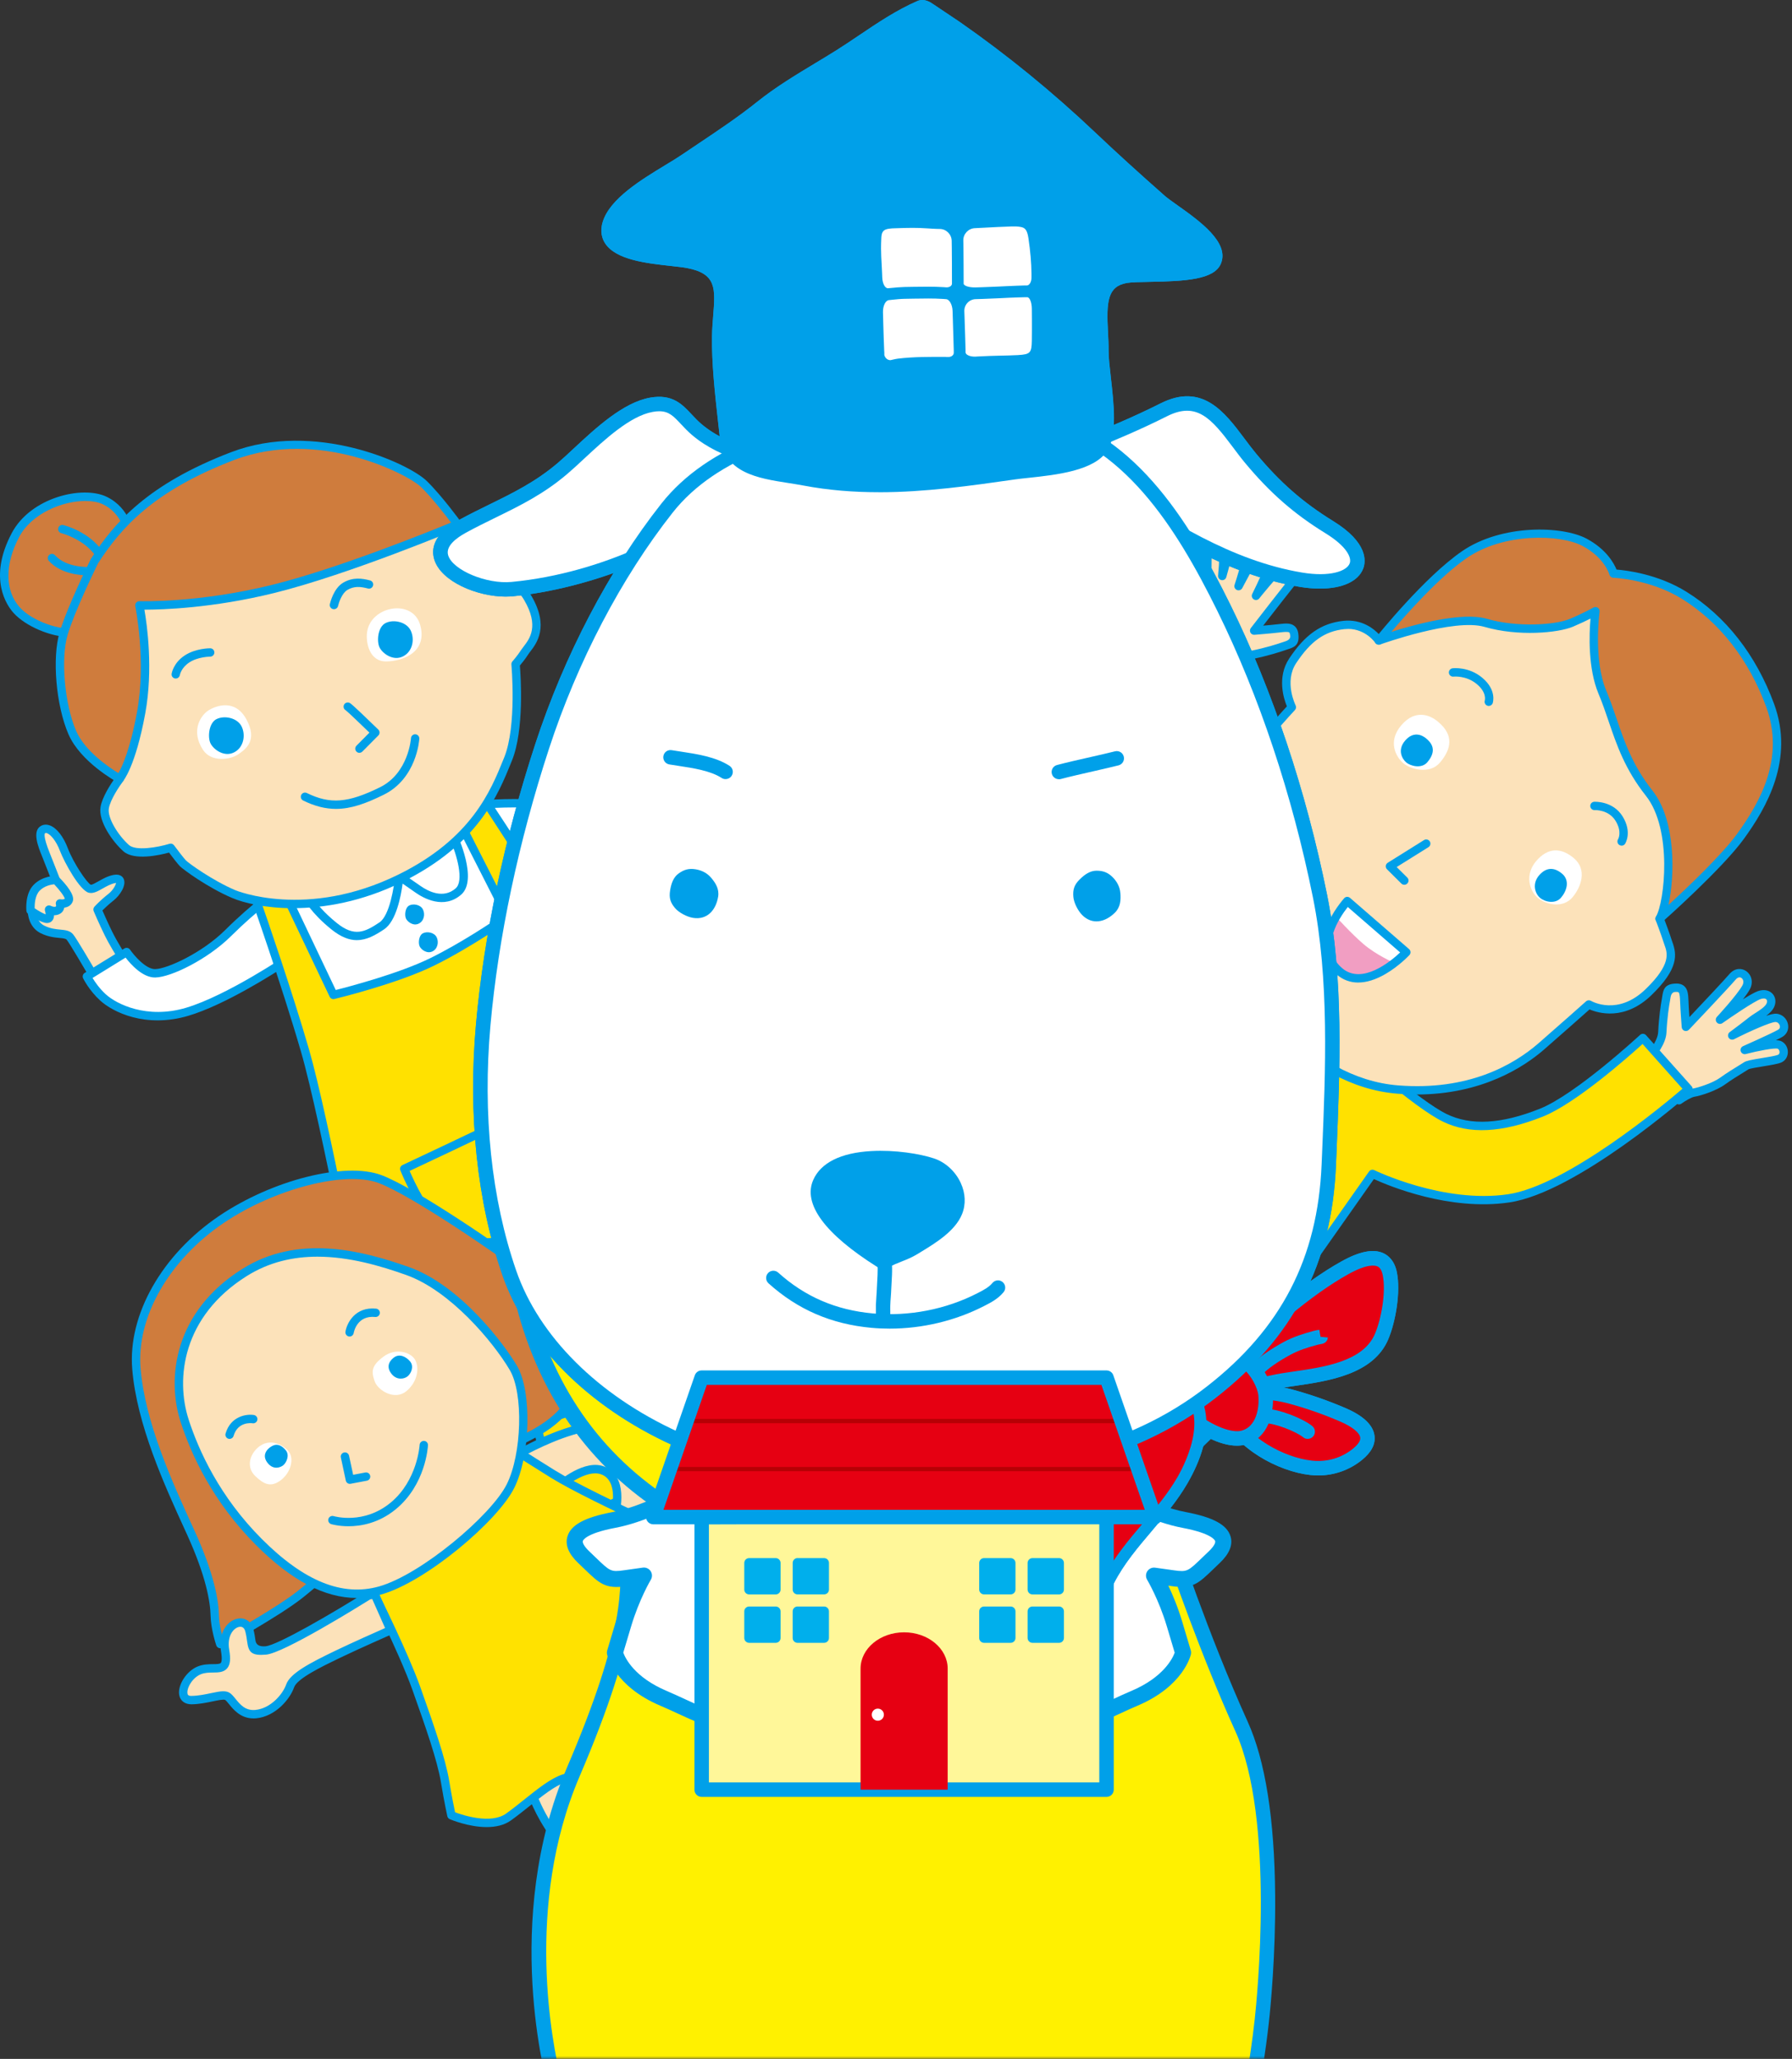 <svg fill="none" height="363" viewBox="0 0 316 363" width="316" xmlns="http://www.w3.org/2000/svg" xmlns:xlink="http://www.w3.org/1999/xlink"><rect x="0" y="0" width="316" height="363" fill="#333333" stroke="none"/><mask id="a" height="115" maskUnits="userSpaceOnUse" width="149" x="84" y="249"><path d="m232.112 249.325h-147.635v113.676h147.635z" fill="#fff"/></mask><path d="m110.18 160.554c.058.407-.459 8.489-.476 11.107-.017 2.619-1.423 4.471.354 8.373 1.777 3.907 2.979 6.944 6.584 6.909 3.606-.035 5.307-1.887 3.977-3.408-1.329-1.521-5.039-2.59-4.795-5.324.249-2.735 1.631-18.772 1.631-18.772z" fill="#fce2ba"/><path d="m116.59 187.686c-3.873 0-5.307-3.164-6.962-6.822l-.238-.522c-1.341-2.944-.987-4.878-.679-6.585.127-.708.249-1.376.255-2.101.012-1.458.174-4.605.308-7.13.093-1.794.191-3.646.174-3.902-.058-.401.221-.737.621-.801l7.275-1.115c.227-.035.453.035.616.192.168.156.249.377.232.603-.012.163-1.388 16.078-1.631 18.777-.122 1.318.975 2.143 2.659 3.246.755.493 1.463.964 1.956 1.527.645.737.802 1.62.442 2.421-.598 1.335-2.503 2.183-4.965 2.206-.023 0-.046 0-.063 0zm-5.673-26.493c-.023.575-.07 1.585-.168 3.414-.134 2.514-.291 5.638-.302 7.06 0 .848-.145 1.614-.279 2.352-.296 1.637-.581 3.187.569 5.707l.238.523c1.771 3.907 2.828 5.957 5.615 5.957h.052c2.096-.024 3.356-.709 3.634-1.336.047-.098.18-.406-.209-.847-.36-.413-.992-.825-1.654-1.266-1.568-1.034-3.525-2.317-3.316-4.61.209-2.317 1.255-14.37 1.551-17.837z" fill="#00a0e9"/><path d="m21.962 169.472s-1.841-2.862-2.816-4.842c-.975-1.986-1.951-4.262-1.951-4.262s.935-1.039 2.398-2.195c1.463-1.155 2.462-3.53.604-3.193-1.864.337-3.391 1.957-4.372 1.719-.987-.238-3.576-4.326-4.552-6.892-.975-2.566-2.589-4.088-3.64-3.571s-.192 2.851.494 4.54c.685 1.69 1.719 4.372 1.719 4.372s-2.45.622-3.507 2.306c-1.057 1.672-1.196 5.219 1.121 6.398 2.322 1.178 4.128.435 4.877 1.37.749.935 4.656 7.705 4.656 7.705l4.964-3.455z" fill="#fce2ba"/><path d="m16.996 173.665c-.052 0-.11 0-.163-.017-.203-.047-.377-.174-.476-.349-1.556-2.699-4.07-6.955-4.593-7.611-.163-.203-.592-.256-1.277-.32-.859-.081-2.044-.191-3.362-.859-1.004-.511-1.713-1.422-2.05-2.63-.43-1.562-.168-3.542.639-4.819.807-1.283 2.259-2.015 3.164-2.369-.354-.917-.975-2.508-1.434-3.64-.703-1.725-1.881-4.622-.139-5.481.464-.227.993-.233 1.533-.024 1.184.465 2.346 1.963 3.118 3.995.999 2.642 3.391 6.154 4.058 6.445.197.046.865-.331 1.353-.61.737-.418 1.661-.94 2.694-1.126 1.196-.215 1.626.424 1.753.714.517 1.149-.697 2.932-1.771 3.785-.906.715-1.602 1.388-1.986 1.771.331.755 1.039 2.352 1.742 3.78.946 1.922 2.758 4.744 2.775 4.773.215.331.128.778-.197 1.004l-4.964 3.455c-.122.087-.273.133-.424.133zm-8.924-26.795c-.046 0-.081.006-.116.023-.017.012-.493.291.854 3.6.679 1.678 1.713 4.361 1.724 4.39.075.197.064.418-.035.603-.099.186-.267.326-.476.378-.023 0-2.177.575-3.06 1.98-.511.807-.83 2.316-.465 3.64.221.813.656 1.388 1.295 1.707 1.068.54 2.003.627 2.828.708.888.082 1.73.163 2.293.86.644.801 3.269 5.289 4.32 7.101l3.728-2.596c-.598-.952-1.759-2.851-2.479-4.319-.975-1.98-1.957-4.274-1.962-4.297-.11-.261-.064-.569.128-.784.041-.046.993-1.103 2.491-2.282.801-.632 1.26-1.521 1.33-1.91-.035 0-.081.006-.134.018-.784.139-1.55.574-2.23.958-.894.505-1.666.94-2.45.749-1.562-.378-4.285-5.29-5.069-7.345-.691-1.823-1.643-2.892-2.282-3.147-.087-.035-.163-.052-.226-.052z" fill="#00a0e9"/><path d="m9.841 155.149s2.601 2.631 2.299 3.501c-.296.866-1.573.627-1.573.627s.284.871-.418 1.22c-.697.342-1.51-.122-1.51-.122s.511 1.637-.36 1.626c-.871-.006-2.897-1.475-2.897-1.475s-.273-2.619 1.068-4.006c1.347-1.388 3.385-1.376 3.385-1.376z" fill="#fce2ba"/><path d="m8.291 162.738h-.012c-1.028-.006-2.804-1.237-3.321-1.615-.168-.121-.279-.313-.302-.522-.012-.122-.296-2.984 1.277-4.599 1.544-1.59 3.82-1.602 3.919-1.596.197 0 .383.081.517.22 1.33 1.347 2.845 3.182 2.473 4.262-.256.755-.894 1.057-1.504 1.138-.087.453-.348.883-.859 1.132-.325.157-.656.209-.946.204-.012.325-.087.65-.279.905-.226.302-.563.471-.958.471zm-2.189-2.607c.737.505 1.521.934 1.951 1.08-.012-.18-.052-.418-.116-.622-.087-.29.006-.604.244-.795.238-.192.563-.215.83-.064.122.064.546.238.819.104.11-.052.041-.325.041-.325-.081-.249-.023-.516.145-.714.168-.197.435-.284.691-.238.168.029.604.035.72-.104-.081-.413-.912-1.533-1.875-2.549-.54.058-1.73.273-2.56 1.132-.836.859-.894 2.421-.883 3.095z" fill="#00a0e9"/><path d="m115.903 218.221c.238.331 12.234 19.798 12.234 19.798l-6.642 4.367s-10.161-14.736-14.632-17.512l9.04-6.659z" fill="#fce2ba"/><path d="m121.498 243.129c-.232 0-.464-.111-.609-.32-.099-.145-10.126-14.637-14.411-17.302-.209-.128-.337-.354-.348-.598-.012-.244.104-.476.302-.621l9.04-6.66c.156-.116.36-.162.551-.133.192.029.366.133.482.296.244.337 10.26 16.594 12.268 19.845.209.337.111.784-.22 1.005l-6.642 4.366c-.122.081-.267.122-.407.122zm-13.377-18.255c4.297 3.432 11.723 13.865 13.575 16.507l5.446-3.582c-3.112-5.052-9.719-15.77-11.432-18.516z" fill="#00a0e9"/><path d="m97.528 228.87 6.758 20.037-7.089 2.648-8.959-19.236z" fill="#fce2ba"/><path d="m97.2 252.292c-.279 0-.546-.157-.668-.424l-8.959-19.235c-.087-.186-.093-.401-.012-.592.075-.192.232-.337.424-.413l9.29-3.454c.186-.07.395-.058.575.023.18.087.319.238.383.43l6.764 20.042c.128.378-.07.79-.441.929l-7.089 2.648c-.087.029-.174.046-.256.046zm-7.954-19.561 8.332 17.895 5.783-2.16-6.288-18.643z" fill="#00a0e9"/><path d="m22.797 94.272s-.412-4.151-4.331-6.033c-3.919-1.881-12.669.25-15.764 6.125-3.1 5.881-2.142 10.584.244 13.22 2.386 2.636 7.618 4.413 10.352 3.884 2.729-.528 9.499-17.191 9.499-17.191z" fill="#cf7c3d"/><path d="m12.208 112.3c-3.188 0-7.67-1.858-9.807-4.221-1.15-1.271-4.575-6.038-.348-14.056 3.356-6.375 12.53-8.46 16.733-6.445 4.244 2.038 4.726 6.439 4.749 6.625.012.122 0 .238-.052.348-1.626 3.995-7.147 17.081-10.044 17.639-.377.075-.79.11-1.225.11zm2.857-23.979c-4.012 0-9.487 2.166-11.705 6.387-2.549 4.842-2.502 9.469.134 12.384 2.253 2.491 7.281 4.117 9.661 3.652 1.434-.279 5.707-8.779 8.883-16.565-.122-.761-.795-3.786-3.896-5.272-.813-.389-1.881-.581-3.083-.581z" fill="#00a0e9"/><path d="m84.196 141.901s5.115-.494 10.062-.174c4.941.325 13.011 2.293 18.283 6.224 5.266 3.931 6.074 14.114 6.074 14.114s-8.495.122-8.837.291c-.354.174-1.591-6.172-6.23-7.949-4.639-1.771-11.938 2.247-11.938 2.247l13.987 21.953-43.87 21.877-10.497-31.643s-10.747 7.316-18.208 9.534-13.017-.836-14.869-2.538c-1.852-1.695-2.828-3.681-2.828-3.681l7.008-4.314s2.59 3.798 5.034 3.757c2.444-.041 8.686-2.973 12.779-7.014 4.099-4.047 5.963-5.254 8.477-7.507 2.514-2.253 24.693-14.033 35.568-15.183z" fill="#fff"/><path d="m61.728 201.228c-.099 0-.192-.018-.284-.059-.197-.081-.348-.243-.418-.447l-10.195-30.725c-2.659 1.753-11.223 7.193-17.604 9.092-7.53 2.241-13.337-.645-15.578-2.7-1.933-1.771-2.949-3.815-2.99-3.902-.168-.342-.046-.754.273-.952l7.008-4.314c.337-.209.772-.11.993.209.662.964 2.752 3.449 4.413 3.432 2.206-.041 8.338-2.915 12.274-6.805 2.735-2.7 4.517-4.175 6.091-5.475.813-.674 1.579-1.307 2.415-2.056 2.619-2.345 25.03-14.207 35.986-15.368h.006c.052 0 5.231-.494 10.178-.174 5.353.348 13.482 2.496 18.672 6.369 5.47 4.081 6.335 14.213 6.37 14.643.017.203-.053.406-.192.557s-.331.238-.534.238c-3.791.058-8.076.163-8.634.261-.162.047-.354.047-.505-.017-.389-.151-.517-.464-.853-1.312-.703-1.759-2.154-5.417-5.348-6.636-3.472-1.33-8.732.934-10.613 1.846l13.551 21.268c.11.174.145.389.087.592s-.191.371-.383.464l-43.871 21.878c-.104.052-.215.075-.331.075zm-10.497-33.118c.081 0 .157.011.238.04.221.076.389.244.465.465l10.23 30.836 42.379-21.134-13.552-21.262c-.11-.174-.145-.383-.093-.581.052-.197.18-.366.36-.464.314-.169 7.647-4.163 12.553-2.294 3.797 1.452 5.475 5.667 6.195 7.473.053.127.105.267.151.383.86-.076 2.845-.157 7.635-.232-.313-2.41-1.579-9.726-5.69-12.797-4.952-3.698-12.744-5.742-17.888-6.079-4.778-.308-9.795.157-9.94.168-10.712 1.133-32.595 12.716-35.15 14.998-.859.772-1.637 1.41-2.462 2.096-1.626 1.341-3.304 2.734-5.992 5.388-4.064 4.012-10.48 7.176-13.284 7.228-2.241.047-4.349-2.351-5.243-3.507l-5.824 3.588c.412.68 1.202 1.847 2.334 2.88 1.875 1.719 7.246 4.43 14.161 2.375 7.263-2.166 17.894-9.365 18.005-9.441.122-.087.267-.127.412-.127zm58.868-5.092s-.023.011-.04.017c.011 0 .023-.012.04-.017zm-.389-1.394c-.07 0-.145.023-.22.052.04-.017.098-.034.22-.052z" fill="#00a0e9"/><path d="m79.682 146.871s3.791 7.989 1.155 10.306c-2.63 2.305-5.818.546-7.147-.395-1.335-.94-3.298-2.287-3.298-2.287s-.569 7.089-3.077 8.761c-2.514 1.672-4.79 2.938-8.378.064-3.582-2.874-4.738-5.208-4.738-5.208l25.489-11.241z" fill="#fff"/><path d="m62.939 165.758c-1.33 0-2.775-.516-4.465-1.869-3.669-2.944-4.889-5.353-4.935-5.458-.087-.18-.099-.389-.029-.58.07-.192.209-.343.395-.424l25.489-11.241c.366-.162.795 0 .964.36.412.871 3.942 8.57.975 11.177-3.048 2.671-6.654.644-8.059-.349-.708-.499-1.603-1.114-2.276-1.585-.296 2.23-1.138 6.648-3.269 8.065-1.562 1.039-3.071 1.899-4.784 1.899zm-7.67-7.315c.581.859 1.846 2.467 4.128 4.296 3.106 2.491 4.912 1.626 7.507-.104 1.812-1.208 2.601-6.335 2.752-8.204.023-.261.18-.494.418-.604.238-.116.517-.093.732.058 0 0 1.968 1.353 3.309 2.293 1.399.987 4.064 2.352 6.236.448 1.498-1.313.244-5.824-1.039-8.779l-24.049 10.602z" fill="#00a0e9"/><path d="m80.744 144.32 8.784 17.267s-6.77 4.784-13.307 8.001c-6.532 3.217-17.424 5.823-17.424 5.823l-8.32-17.499-5.754-.505s5.539 15.676 9.069 27.857c3.524 12.182 10.84 51.193 10.84 51.193s12.756 5.899 38.076-6.561c25.32-12.46 28.432-26.162 28.432-26.162s-15.264-14.812-28.618-36.068c-13.354-21.25-17.964-27.968-17.964-27.968l-3.809 4.628z" fill="#ffe100"/><path d="m73.669 238.611c-5.98 0-9.086-1.37-9.348-1.492-.215-.099-.372-.297-.412-.535-.075-.389-7.345-39.115-10.822-51.122-3.484-12.019-9.005-27.66-9.057-27.817-.081-.238-.041-.499.11-.697.151-.197.401-.308.644-.284l5.754.505c.261.023.488.18.604.418l8.065 16.959c2.328-.586 11.159-2.903 16.687-5.626 5.376-2.642 10.979-6.404 12.686-7.577l-8.489-16.692c-.134-.261-.099-.575.087-.801l3.809-4.628c.145-.18.366-.279.604-.267.232.012.447.128.575.319.046.07 4.773 6.973 17.982 27.997 13.157 20.937 28.357 35.783 28.508 35.934.186.18.261.441.203.691-.128.575-3.484 14.19-28.821 26.662-13.145 6.468-22.923 8.059-29.368 8.059zm-8.39-2.7c2.171.778 14.689 4.343 37.101-6.683 22.312-10.979 27.178-23.015 27.921-25.285-2.27-2.265-16.216-16.49-28.415-35.888-10.701-17.029-15.822-24.78-17.395-27.132l-2.874 3.496 8.564 16.837c.168.325.07.726-.232.935-.07.046-6.892 4.854-13.406 8.059-6.532 3.211-17.128 5.771-17.575 5.881-.337.082-.691-.087-.836-.4l-8.14-17.122-4.198-.366c1.312 3.756 5.742 16.594 8.709 26.818 3.304 11.415 9.992 46.687 10.782 50.862z" fill="#00a0e9"/><path d="m129.274 233.962-10.817 7.507 8.727 14.109s10.021-4.924 13.272-6.671c3.263-1.754 4.79-4.175 3.043-7.844-1.754-3.664-5.499-2.578-6.608-2.212-1.114.36-3.379 1.381-3.379 1.381l-4.244-6.27z" fill="#ffe100"/><path d="m127.185 256.315c-.249 0-.487-.128-.627-.348l-8.726-14.109c-.204-.331-.116-.772.209-.993l10.816-7.507c.163-.11.36-.157.558-.122.191.035.366.151.476.314l3.896 5.759c.755-.331 2.084-.9 2.885-1.155 3.438-1.138 6.172-.192 7.502 2.595 1.759 3.699.627 6.665-3.362 8.814-3.228 1.736-13.197 6.636-13.302 6.683-.104.052-.214.075-.325.075zm-7.733-14.643 8.006 12.948c2.212-1.092 9.905-4.889 12.652-6.364 3.303-1.776 4.145-3.901 2.729-6.88-1.266-2.653-3.803-2.462-5.714-1.829-1.062.349-3.286 1.341-3.309 1.353-.325.145-.714.035-.912-.261l-3.826-5.655-9.626 6.682z" fill="#00a0e9"/><path d="m106.142 247.06-11.537 3.786s1.695 7.368 1.742 7.832c.046.465-4.256 1.992-6.375 3.914-2.125 1.916-1.428 9.098 3.269 8.256 4.703-.842 17.099-6.857 17.099-6.857l-4.198-16.936z" fill="#ffe100"/><path d="m92.499 271.655c-1.608 0-2.938-.865-3.722-2.462-1.161-2.369-.836-5.777.685-7.147 1.277-1.156 3.251-2.154 4.691-2.88.488-.25 1.074-.54 1.388-.732-.238-1.161-1.103-4.981-1.666-7.426-.087-.371.128-.749.488-.865l11.537-3.785c.197-.064.406-.047.586.058.18.098.308.267.36.47l4.198 16.936c.082.337-.081.691-.395.842-.51.25-12.546 6.068-17.296 6.921-.296.052-.581.081-.859.081zm2.967-20.322c.505 2.207 1.568 6.846 1.608 7.275.07.703-.511.999-2.247 1.876-1.365.691-3.234 1.631-4.366 2.659-.935.848-1.283 3.507-.354 5.405.633 1.295 1.643 1.824 2.996 1.58 4-.72 13.947-5.383 16.374-6.538l-3.861-15.583-10.144 3.332z" fill="#00a0e9"/><path d="m85.754 219.759c-3.002 0-5.731-.877-8.163-2.63-3.722-2.671-6.863-10.445-6.99-10.776-.145-.36.017-.778.372-.941.122-.058 12.419-5.823 17.842-8.488 5.44-2.677 15.734-7.026 15.839-7.072.185-.082.394-.076.58 0 .186.081.331.232.401.424.104.278 2.502 6.955 2.525 12.941.018 6.439-4.644 9.998-12.709 13.964-3.484 1.713-6.718 2.572-9.684 2.572zm-13.522-13.313c.824 1.898 3.42 7.478 6.213 9.487 4.43 3.187 9.772 3.164 16.338-.07 7.722-3.797 11.903-6.938 11.891-12.634-.017-4.604-1.573-9.812-2.189-11.705-2.45 1.045-10.474 4.482-15.032 6.723-4.715 2.317-14.608 6.974-17.221 8.199z" fill="#00a0e9"/><path d="m17.476 98.367c-.238 0-.47-.116-.616-.325-1.997-2.99-6.009-4.035-6.05-4.041-.395-.099-.633-.499-.534-.894.099-.395.499-.633.894-.534.186.046 4.598 1.185 6.921 4.651.227.337.134.795-.203 1.022-.128.087-.267.122-.412.122z" fill="#00a0e9"/><path d="m15.409 101.438c-1.051 0-4.668-.18-6.799-2.555-.273-.302-.244-.766.058-1.039.302-.273.766-.25 1.039.058 1.986 2.218 5.876 2.067 5.916 2.061.401-.012.749.296.772.703.017.406-.296.749-.703.772-.023 0-.128 0-.29 0z" fill="#00a0e9"/><path d="m71.345 86.179s5.76 4.511 7.92 8.349c2.16 3.838 4.865 8.222 4.865 8.222s5.585-3.019 8.935 2.677c3.35 5.701.273 8.302-.499 9.498s-1.649 2.172-1.649 2.172 1.028 10.927-1.306 16.704c-2.328 5.771-5.661 14.492-19.026 21.064-13.366 6.579-25.256 4.535-29.396 2.758-4.134-1.771-8.378-4.859-8.924-5.405-.54-.552-2.166-2.746-2.166-2.746s-5.905 1.817-7.861.058c-1.957-1.76-4.117-5.046-3.774-7.119.343-2.072 2.653-5.115 2.653-5.115s-7.362-9.986-7.078-20.466c.284-10.486 5.719-22.679 18.754-29.367 13.04-6.689 29.21-7.571 38.564-1.283z" fill="#fce2ba"/><path d="m51.732 160.125c-4.871 0-8.703-.906-10.84-1.823-4.302-1.84-8.599-5.005-9.156-5.568-.43-.441-1.417-1.73-1.928-2.415-1.597.435-6.16 1.48-8.07-.244-1.916-1.719-4.424-5.278-4.012-7.786.29-1.759 1.8-4.053 2.473-5.005-1.44-2.084-7.165-10.997-6.909-20.484.348-12.814 7.507-24.031 19.148-30.006 13.743-7.049 29.907-7.554 39.313-1.237.018.012.029.023.046.029.238.186 5.899 4.645 8.105 8.57 1.684 2.996 3.728 6.364 4.517 7.653 1.69-.645 6.306-1.812 9.278 3.234 3.199 5.44.917 8.401-.18 9.824-.134.168-.25.319-.331.453-.569.882-1.19 1.643-1.51 2.02.151 1.881.79 11.345-1.388 16.727l-.116.285c-2.34 5.8-5.87 14.573-19.27 21.163-7.066 3.478-13.761 4.599-19.172 4.599zm-21.639-11.391c.226 0 .453.11.592.296.447.598 1.69 2.247 2.102 2.671.499.505 4.633 3.506 8.686 5.242.122.053 12.593 5.22 28.781-2.746 12.889-6.34 16.298-14.8 18.55-20.391l.116-.284c2.235-5.539 1.266-16.252 1.26-16.356-.017-.203.046-.406.186-.563.006-.012.854-.952 1.579-2.079.104-.162.244-.342.406-.551 1.039-1.347 2.769-3.594.081-8.175-2.938-4.999-7.745-2.509-7.954-2.398-.343.186-.772.069-.975-.262-.029-.046-2.735-4.441-4.877-8.25-1.997-3.553-7.333-7.815-7.71-8.111-8.843-5.922-24.728-5.359-37.792 1.341-11.153 5.725-18.016 16.466-18.347 28.734-.273 10.097 6.863 19.915 6.933 20.008.192.261.192.621-.006.883-.61.807-2.259 3.24-2.514 4.79-.279 1.678 1.643 4.749 3.542 6.45 1.196 1.08 5.022.442 7.153-.214.07-.024.145-.035.215-.035z" fill="#00a0e9"/><path d="m16.651 98.936c3.861-5.986 9.476-12.832 24.362-18.521 14.887-5.69 31.109 2.38 33.716 4.912 2.607 2.526 5.963 7.136 5.963 7.136s-19.166 8.071-32.514 11.369c-13.342 3.298-23.608 2.903-23.608 2.903s2.015 9.626.319 18.899c-1.701 9.272-3.791 11.664-3.791 11.664s-6.311-3.431-8.355-8.14c-2.044-4.709-2.868-13.012-1.527-17.482 1.335-4.471 5.429-12.739 5.429-12.739z" fill="#cf7c3d"/><path d="m21.106 138.034c-.122 0-.238-.029-.354-.087-.267-.145-6.561-3.605-8.68-8.494-2.189-5.04-2.915-13.447-1.556-17.987 1.341-4.477 5.307-12.518 5.475-12.855.012-.023.023-.046.041-.075 4.163-6.45 10.039-13.197 24.722-18.812 14.689-5.614 31.242 1.91 34.488 5.069 2.624 2.543 5.905 7.043 6.044 7.234.134.18.174.412.116.633-.058.215-.215.395-.424.482-.192.081-19.369 8.129-32.619 11.409-10.881 2.689-19.839 2.938-22.783 2.938h-.11c.459 2.625 1.573 10.509.151 18.278-1.719 9.365-3.867 11.914-3.96 12.013-.145.162-.348.249-.557.249zm-3.809-38.732c-.296.61-4.105 8.378-5.365 12.587-1.26 4.192-.546 12.28 1.492 16.977 1.562 3.606 5.881 6.486 7.455 7.444.633-1.086 2.067-4.117 3.292-10.811 1.649-9.023-.296-18.516-.314-18.614-.046-.221.012-.453.157-.628.145-.174.372-.278.592-.261.104 0 10.323.349 23.404-2.885 11.531-2.857 27.637-9.371 31.533-10.974-1.057-1.399-3.414-4.442-5.318-6.288-2.259-2.195-18.045-10.439-32.938-4.749-14.254 5.452-19.956 11.966-23.985 18.196z" fill="#00a0e9"/><path d="m64.73 111.47c-.238 1.794.371 5.185 3.397 5.145 3.025-.041 7.281-1.702 5.969-6.416-1.306-4.721-8.756-3.374-9.365 1.271z" fill="#fff"/><path d="m35.812 132.227c1.457 2.213 4.819 1.737 6.218.755 1.405-.981 3.391-2.444 1.44-6.114-1.957-3.675-5.278-2.479-6.625-1.672-1.341.807-3.333 3.525-1.039 7.031z" fill="#fff"/><g fill="#00a0e9"><path d="m38.194 126.775c-1.399.691-1.591 3.246-1.068 4.296.517 1.051 2.369 2.456 4.117 1.597s2.108-3.066 1.364-4.581c-.749-1.521-3.007-1.997-4.413-1.306z"/><path d="m67.996 109.85c-1.399.691-1.585 3.245-1.068 4.296.517 1.051 2.369 2.456 4.117 1.591 1.748-.859 2.113-3.065 1.37-4.587-.749-1.515-3.013-1.997-4.413-1.306z"/><path d="m72.18 159.638c-.761.371-.859 1.765-.581 2.334.284.575 1.289 1.341 2.241.871.952-.465 1.149-1.672.743-2.491-.406-.83-1.643-1.092-2.404-.714z"/><path d="m74.593 164.538c-.761.372-.865 1.765-.581 2.334.279.569 1.289 1.336 2.241.871.952-.47 1.15-1.672.749-2.496-.406-.825-1.643-1.086-2.404-.709z"/><path d="m63.379 132.733c-.186 0-.377-.07-.517-.215-.29-.285-.29-.755 0-1.045l2.282-2.305c-1.707-1.655-3.878-3.728-4.198-3.954-.354-.203-.459-.645-.261-.999.203-.354.668-.464 1.022-.261.401.232 2.938 2.671 4.999 4.674.139.139.221.325.221.522 0 .198-.075.383-.215.523l-2.81 2.833c-.145.145-.337.221-.522.221z"/><path d="m58.888 107.406c-.052 0-.104-.006-.163-.017-.395-.087-.65-.482-.557-.877.064-.279.656-2.775 2.34-3.774 1.719-1.016 3.368-.772 4.755-.401.395.105.627.511.522.9-.104.395-.505.627-.9.523-1.33-.354-2.45-.447-3.623.25-.964.569-1.515 2.229-1.649 2.821-.075.343-.383.575-.72.575z"/><path d="m30.989 119.634c-.041 0-.075 0-.116-.011-.401-.064-.673-.436-.61-.836.012-.076.308-1.911 2.317-3.229 1.916-1.259 4.395-1.265 4.488-1.259.406 0 .737.336.732.743 0 .406-.343.731-.743.731-.041 0-2.137.012-3.67 1.016-1.434.941-1.661 2.172-1.672 2.224-.064.36-.372.616-.726.616z"/><path d="m59.254 142.615c-1.841 0-3.71-.453-5.795-1.475-.366-.18-.517-.621-.337-.987s.621-.517.987-.337c4.111 2.015 7.252 1.771 12.901-1.016 5.022-2.473 5.463-8.587 5.463-8.645.023-.407.366-.72.778-.691.406.023.714.371.691.778-.017.284-.482 7.025-6.288 9.882-3.118 1.538-5.736 2.491-8.407 2.491z"/></g><path d="m178.268 206.104s-17.656 24.6-22.051 29.733c-4.401 5.138-15.764 20.402-15.764 20.402s1.324 2.851 3.693 4.877c2.369 2.032 6.323 3.019 6.323 3.019s17.203-20.878 24.252-27.509c7.054-6.636 10.886-9.51 14.439-6.462 3.554 3.042.964 10.068-8.732 20.594-9.702 10.521-20.165 23.137-20.165 23.137s2.596 2.567 4.767 4.425c2.172 1.858 6.01 3.779 6.01 3.779l45.345-48.928-38.111-27.067z" fill="#fff"/><path d="m171.038 282.837c-.111 0-.227-.023-.331-.075-.163-.081-3.943-1.98-6.155-3.879-2.166-1.857-4.784-4.435-4.807-4.464-.273-.267-.291-.703-.047-.993.105-.128 10.585-12.75 20.194-23.167 8.581-9.312 10.201-14.323 10.05-16.884-.064-1.114-.476-1.985-1.254-2.647-2.932-2.514-6.079-.5-13.453 6.439-6.938 6.52-24.019 27.23-24.188 27.439-.18.221-.47.314-.749.244-.168-.04-4.151-1.051-6.625-3.17-2.461-2.108-3.826-5.005-3.884-5.127-.116-.244-.087-.534.076-.749.116-.151 11.426-15.345 15.792-20.443 4.326-5.051 21.837-29.437 22.011-29.681.238-.331.697-.406 1.028-.168l38.111 27.068c.174.122.284.313.308.522.023.209-.047.424-.192.575l-45.345 48.928c-.146.157-.343.238-.54.238zm-9.772-8.993c.848.824 2.671 2.566 4.244 3.919 1.632 1.393 4.279 2.851 5.371 3.425l44.393-47.9-36.828-26.156c-2.781 3.873-17.621 24.473-21.662 29.187-3.954 4.616-13.697 17.639-15.456 19.996.435.819 1.591 2.776 3.309 4.244 1.754 1.51 4.512 2.422 5.58 2.741 2.346-2.833 17.523-21.105 24.008-27.207 6.822-6.416 11.264-10.057 15.427-6.486 1.08.923 1.672 2.166 1.765 3.681.244 4.14-3.269 10.19-10.439 17.976-8.472 9.185-17.628 20.095-19.706 22.586z" fill="#00a0e9"/><path d="m141.05 256.559c-.203-.116-2.502-1.062-5.15-2.915-2.647-1.852-4.517-3.582-7.002-1.103-2.479 2.474-3.599 5.04-.528 7.74 3.071 2.688 14.178 12.802 17.116 9.516 2.932-3.28 5.359-6.88 5.359-6.88l-9.789-6.358z" fill="#ffe100"/><path d="m143.858 271.191c-3.641 0-9.708-4.837-15.415-9.859l-.569-.499c-1.359-1.19-2.067-2.479-2.114-3.821-.052-1.585.778-3.17 2.607-4.999 2.712-2.705 4.941-1.12 7.293.558.214.151.429.308.65.458 2.2 1.539 4.163 2.445 4.813 2.747.145.069.244.11.279.133.011.006.029.018.04.024l9.789 6.357c.169.11.279.279.32.47.04.192 0 .395-.111.558-.023.035-2.485 3.681-5.422 6.961-.558.622-1.295.9-2.166.9zm-12.483-19.143c-.639 0-1.255.308-1.963 1.01-1.498 1.498-2.212 2.776-2.171 3.908.029.929.557 1.835 1.608 2.758l.569.499c10.927 9.621 14.463 10.248 15.508 9.081 2.154-2.41 4.053-5.022 4.871-6.189l-9.121-5.923c-.035-.017-.093-.04-.168-.075-.674-.314-2.735-1.26-5.04-2.874-.227-.157-.447-.314-.662-.47-1.475-1.051-2.485-1.731-3.437-1.731z" fill="#00a0e9"/><path d="m160.725 273.476s-3.692 4.244-4.987 5.759c-1.301 1.516-1.086 3.014 1.98 6.12 3.071 3.106 10.474 11.42 13.348 8.628 2.874-2.799 4.302-3.838 3.269-6.399-1.034-2.56-4.227-3.983-4.668-6.334-.441-2.346-8.936-7.774-8.936-7.774z" fill="#ffe100"/><path d="m169.618 295.29s-.035 0-.053 0c-3.065-.047-7.269-4.14-11.316-8.332-.389-.401-.737-.766-1.045-1.08-2.688-2.717-3.96-4.86-2.014-7.118 1.3-1.516 4.993-5.766 4.993-5.766.238-.272.644-.336.952-.139 1.463.935 8.79 5.725 9.266 8.262.192 1.01 1.098 1.905 2.062 2.857.992.975 2.02 1.985 2.566 3.338 1.132 2.799-.319 4.198-2.723 6.515l-.714.691c-.529.516-1.191.772-1.963.772zm-8.75-20.844c-1.005 1.155-3.536 4.07-4.57 5.272-.824.958-1.201 1.939 1.946 5.121.313.313.667.685 1.056 1.091 2.648 2.741 7.571 7.839 10.283 7.879.395.012.714-.104.969-.354.25-.244.488-.476.72-.697 2.485-2.398 3.107-3.094 2.381-4.9-.43-1.068-1.347-1.968-2.23-2.839-1.085-1.068-2.206-2.166-2.479-3.635-.25-1.329-4.703-4.732-8.076-6.944z" fill="#00a0e9"/><path d="m216.294 119.027s2.27-3.118 4.529-3.582c2.264-.459 4.232-1.046 5.556-1.504 1.33-.465 1.98-.442 1.864-1.87-.11-1.428-.83-1.515-2.468-1.318-1.637.198-4.633.43-4.633.43s6.067-7.862 7.455-9.481c1.382-1.615-.615-3.327-2.247-2.05-1.62 1.272-4.889 5.4-4.889 5.4s2.915-5.899 3.229-7.502c.307-1.608-.9-2.375-2.004-1.713-1.097.656-1.66 2.711-2.229 3.693-.569.975-2.073 3.82-2.073 3.82s2.206-6.775 1.887-8.117c-.319-1.335-2.282-1.69-2.822-.284-.54 1.399-1.933 6.607-1.933 6.607s.528-5.283-.046-6.171c-.569-.888-2.143-.766-2.416.331-.279 1.092-.023 5.307-.325 5.981-.308.667-1.208 2.967-2.026 4.534-.807 1.568-1.231 4.401-1.237 5.336 0 .935-.935 2.804-.935 2.804l7.757 4.639z" fill="#fce2ba"/><path d="m216.293 119.763c-.128 0-.261-.034-.377-.104l-7.757-4.639c-.331-.198-.453-.616-.279-.964.354-.708.853-1.945.853-2.473 0-1.098.459-4.007 1.318-5.673.564-1.08 1.179-2.555 1.591-3.524.18-.43.331-.778.424-.981.093-.273.099-1.696.105-2.631.011-1.341.017-2.601.174-3.222.186-.761.807-1.318 1.614-1.452.859-.139 1.695.209 2.137.9.122.192.214.493.273.871.15-.488.29-.9.394-1.179.349-.906 1.167-1.44 2.131-1.37 1.022.07 1.864.772 2.096 1.742.087.377.035 1.034-.099 1.829.366-.691.807-1.318 1.417-1.684.755-.453 1.632-.453 2.282 0 .714.499 1.022 1.428.819 2.485-.117.586-.523 1.655-1.022 2.811.551-.581 1.08-1.098 1.504-1.435 1.213-.952 2.589-.673 3.326.093.662.691.9 1.893-.063 3.02-1.011 1.184-4.616 5.817-6.41 8.128.958-.081 2.125-.192 2.937-.29 1.034-.122 1.94-.186 2.584.348.558.459.674 1.156.708 1.643.146 1.818-.882 2.143-1.869 2.462-.151.047-.314.099-.488.163-.993.342-3.048.998-5.655 1.532-1.626.331-3.495 2.491-4.082 3.292-.145.198-.365.302-.598.302zm-6.805-5.666 6.631 3.965c.801-.969 2.642-2.943 4.558-3.338 2.525-.517 4.511-1.15 5.469-1.481.186-.064.36-.122.517-.174.604-.194.888-.507.853-.941-.035-.476-.139-.592-.174-.621-.215-.174-1.126-.064-1.475-.023-1.631.197-4.54.424-4.662.435-.285.024-.569-.127-.703-.383-.133-.255-.11-.569.064-.801.25-.319 6.097-7.896 7.479-9.51.336-.389.377-.767.121-1.04-.267-.278-.801-.383-1.347.047-1.532 1.202-4.737 5.237-4.766 5.277-.233.297-.656.366-.97.163-.319-.203-.435-.61-.267-.952.801-1.614 2.926-6.079 3.164-7.31.087-.465.006-.836-.215-.993-.174-.122-.423-.099-.679.052-.569.343-1.039 1.411-1.417 2.27-.185.43-.365.836-.557 1.161-.551.952-2.044 3.768-2.055 3.791-.18.337-.587.482-.941.331s-.534-.546-.412-.906c1.028-3.164 2.038-7.013 1.869-7.716-.092-.395-.458-.592-.76-.616-.215-.012-.511.046-.656.424-.517 1.353-1.893 6.486-1.91 6.537-.099.372-.459.604-.848.534-.378-.069-.639-.418-.604-.801.238-2.351.319-5.202.064-5.707-.134-.209-.43-.267-.645-.232-.133.023-.36.099-.423.354-.117.447-.122 1.794-.134 2.874-.012 1.95-.041 2.792-.238 3.234-.093.197-.232.528-.406.94-.418.993-1.051 2.497-1.638 3.629-.755 1.469-1.149 4.169-1.155 4.999 0 .737-.412 1.817-.72 2.508z" fill="#00a0e9"/><path d="m290.293 187.038s2.734-2.723 2.845-5.034c.11-2.311.383-4.343.633-5.719.249-1.388.133-2.021 1.556-2.131 1.428-.11 1.625.592 1.683 2.241.053 1.649.285 4.645.285 4.645s6.84-7.205 8.221-8.819c1.382-1.614 3.38.098 2.369 1.898-1.01 1.8-4.592 5.667-4.592 5.667s5.382-3.786 6.921-4.337c1.532-.552 2.479.528 1.997 1.713-.482 1.184-2.427 2.055-3.304 2.763-.877.714-3.46 2.642-3.46 2.642s6.357-3.222 7.733-3.112c1.371.11 2.015 1.997.715 2.746-1.313.749-6.242 2.927-6.242 2.927s5.138-1.336 6.102-.9c.97.423 1.092 1.997.047 2.438-1.04.436-5.249.836-5.859 1.243-.615.4-2.74 1.649-4.174 2.694-1.429 1.045-4.163 1.898-5.081 2.043-.923.146-2.624 1.353-2.624 1.353l-5.783-6.944z" fill="#fce2ba"/><path d="m296.074 194.725c-.215 0-.424-.093-.569-.268l-5.783-6.944c-.244-.29-.226-.725.047-.992.702-.703 2.548-2.892 2.63-4.547.133-2.711.458-4.807.644-5.817.035-.18.058-.349.081-.505.163-1.028.326-2.091 2.143-2.23.488-.035 1.202-.029 1.736.447.621.557.702 1.463.737 2.503.029.824.099 1.991.169 2.949 2.009-2.125 6.038-6.398 7.048-7.577.964-1.126 2.183-1.074 2.973-.528.871.609 1.353 1.922.604 3.269-.267.476-.697 1.079-1.19 1.712 1.068-.667 2.061-1.242 2.624-1.445 1.01-.36 1.968-.204 2.572.429.552.575.685 1.44.354 2.259-.267.656-.818 1.19-1.446 1.66.761-.255 1.406-.406 1.789-.377.998.081 1.823.807 2.043 1.806.215.94-.18 1.829-1.021 2.31-.256.146-.645.349-1.109.569.383 0 .691.047.905.14.744.325 1.225 1.097 1.214 1.968-.006.819-.459 1.521-1.185 1.823-.58.244-1.817.447-3.129.662-.935.151-2.346.383-2.63.528-.163.105-.459.291-.825.517-.917.563-2.299 1.411-3.303 2.148-1.522 1.115-4.326 2.009-5.4 2.172-.523.081-1.666.761-2.311 1.225-.128.093-.279.134-.424.134zm-4.802-7.659 4.941 5.94c.639-.406 1.638-.981 2.369-1.097.79-.122 3.443-.947 4.761-1.911 1.057-.772 2.468-1.637 3.403-2.212.348-.215.632-.389.801-.499.406-.267 1.236-.424 3.182-.743 1.056-.174 2.374-.389 2.792-.563.244-.105.285-.343.285-.477 0-.22-.105-.505-.337-.609-.534-.169-3.338.348-5.62.94-.372.099-.755-.11-.883-.47s.047-.76.401-.917c.046-.023 4.912-2.172 6.172-2.892.348-.197.365-.493.313-.708-.064-.296-.319-.627-.726-.662-.011 0-.029 0-.04 0-.807 0-4.384 1.556-7.298 3.037-.343.174-.761.058-.958-.267-.204-.326-.122-.749.185-.982.024-.017 2.578-1.921 3.432-2.618.296-.238.667-.476 1.056-.726.796-.505 1.777-1.132 2.033-1.748.11-.272.092-.528-.053-.679-.191-.197-.569-.221-1.01-.064-1.184.424-5.272 3.211-6.747 4.25-.307.215-.731.169-.981-.116-.25-.284-.244-.708.012-.987.035-.041 3.536-3.826 4.488-5.527.337-.604.157-1.115-.163-1.336-.307-.214-.673-.116-1.01.279-1.382 1.614-7.972 8.552-8.25 8.849-.204.209-.506.284-.784.185-.273-.098-.465-.348-.488-.638-.012-.122-.232-3.031-.29-4.68-.012-.348-.047-1.266-.25-1.452-.029-.029-.168-.116-.639-.075-.433.035-.698.364-.795.987-.023.168-.052.348-.087.54-.18.975-.499 3.002-.627 5.626-.093 1.957-1.765 4.082-2.601 5.022z" fill="#00a0e9"/><path d="m216.895 165.416c-3.269-3.35-11.478-10.266-10.05-21.378 1.434-11.102 9.429-24.392 9.429-24.392l-10.701-7.048s-10.845 21.047-11.914 33.553c-1.068 12.512.622 20.165 2.938 24.24 2.323 4.071 3.275 5.209 3.275 5.209l-23.974 29.129 43.691 34.105 22.429-31.853s12.239 6.056 24.026 4.314c11.78-1.736 31.689-19.264 31.689-19.264l-8.035-9.005s-11.398 10.578-17.924 13.174c-6.52 2.595-12.233 3.234-17.041.888-4.807-2.346-16.239-12.21-19.827-16.553s-18.017-15.108-18.017-15.108z" fill="#ffe100"/><path d="m219.591 239.56c-.162 0-.325-.052-.452-.157l-43.691-34.105c-.157-.122-.256-.302-.279-.499-.023-.198.035-.395.163-.552l23.607-28.682c-.476-.668-1.428-2.102-2.978-4.819-2.88-5.069-3.96-13.83-3.031-24.67 1.068-12.506 11.548-32.961 11.995-33.826.099-.186.267-.325.471-.378.203-.052.418-.017.592.099l10.7 7.049c.331.214.43.656.227.992-.081.134-7.937 13.291-9.331 24.107-1.259 9.778 5.336 16.298 8.878 19.799.337.337.65.645.929.929 1.057.79 14.562 10.916 18.098 15.195 3.628 4.401 14.968 14.108 19.583 16.361 4.274 2.09 9.65 1.794 16.443-.911 6.323-2.514 17.581-12.925 17.691-13.029.146-.134.343-.203.535-.198.197.012.383.099.516.244l8.036 9.005c.134.146.197.337.186.535-.012.197-.099.377-.25.511-.819.719-20.211 17.691-32.073 19.438-10.567 1.562-21.291-2.932-23.886-4.116l-22.069 31.347c-.116.162-.296.273-.493.302-.035 0-.07.006-.111.006zm-42.645-34.959 42.489 33.165 21.982-31.22c.209-.296.603-.394.929-.238.121.058 12.181 5.934 23.59 4.25 10.34-1.527 27.445-15.775 30.749-18.602l-7.037-7.891c-2.392 2.172-11.775 10.492-17.599 12.808-7.199 2.863-12.964 3.147-17.633.866-4.848-2.364-16.274-12.147-20.071-16.745-3.49-4.227-17.744-14.881-17.889-14.986-.029-.023-.058-.046-.087-.075-.284-.291-.604-.61-.952-.952-3.722-3.681-10.654-10.533-9.301-21.036 1.283-9.905 7.576-21.302 9.173-24.072l-9.423-6.212c-1.905 3.814-10.532 21.627-11.467 32.543-1.214 14.225 1.26 21.029 2.845 23.816 2.235 3.925 3.187 5.086 3.199 5.098.226.273.226.668 0 .941z" fill="#00a0e9"/><path d="m285.156 104.649c-5.585-3.507-11.374-5.638-19.462-3.664-8.087 1.974-14.497 6.526-16.959 8.07-2.462 1.545-5.609 3.879-5.609 3.879s-2.137-3.17-6.16-2.741c-4.024.436-6.625 2.7-9.023 6.323-2.433 3.681-.139 8.169-.139 8.169s-6.706 7.037-10.056 13.076c-3.35 6.038-7.008 20.704-1.161 31.202 5.852 10.491 16.46 22.092 29.947 23.137 13.482 1.051 21.663-4.5 25.234-7.6 3.57-3.107 8.401-7.415 8.401-7.415s5.156 3.049 10.526-2.165c5.383-5.208 3.856-7.432 3.368-8.994-.488-1.556-1.411-3.948-1.411-3.948s4.157-5.115 7.223-10.021c3.065-4.907 9.737-14.034 6.863-24.264-2.88-10.23-11.63-16.809-21.582-23.05z" fill="#fce2ba"/><path d="m249.794 192.966c-1.068 0-2.171-.041-3.315-.134-16.896-1.312-27.643-18.33-30.534-23.515-6.265-11.234-1.922-26.353 1.161-31.916 2.961-5.341 8.401-11.327 9.824-12.86-.552-1.33-1.783-5.127.4-8.431 2.811-4.244 5.667-6.23 9.557-6.648 3.321-.354 5.47 1.475 6.37 2.462 1.027-.749 3.251-2.346 5.086-3.495.267-.168.586-.372.946-.604 2.891-1.87 8.912-5.765 16.234-7.554 8.901-2.177 15.125.674 20.031 3.751 8.982 5.632 18.823 12.559 21.895 23.474 2.729 9.719-2.822 18.394-6.137 23.579-.291.452-.564.876-.807 1.277-2.607 4.175-6.033 8.541-7.008 9.766.284.749.9 2.398 1.277 3.594.041.133.093.273.145.418.772 2.154 1.127 4.65-3.704 9.324-4.726 4.581-9.412 3.159-10.916 2.514-1.196 1.063-5.08 4.512-8.047 7.095-3.536 3.072-10.944 7.908-22.458 7.908zm-12.082-82.075c-.215 0-.442.011-.668.035-3.455.371-5.911 2.107-8.483 5.997-2.16 3.269-.116 7.391-.098 7.432.139.279.093.615-.122.842-.064.07-6.683 7.037-9.946 12.924-3.652 6.584-6.544 20.827-1.161 30.482 2.798 5.022 13.197 21.506 29.361 22.766 12.239.952 20.182-3.513 24.693-7.42 3.525-3.066 8.35-7.362 8.396-7.403.238-.215.592-.244.865-.087.192.11 4.755 2.676 9.638-2.061 4.546-4.401 3.85-6.346 3.339-7.769-.058-.168-.116-.325-.163-.476-.476-1.515-1.388-3.878-1.393-3.902-.099-.244-.053-.528.116-.731.04-.052 4.163-5.139 7.164-9.952.25-.4.529-.83.819-1.289 3.182-4.976 8.512-13.302 5.957-22.382-2.932-10.411-12.111-16.884-21.262-22.627-4.883-3.059-10.549-5.614-18.899-3.57-7.077 1.73-12.959 5.533-15.781 7.362-.365.238-.69.447-.963.615-2.41 1.51-5.528 3.821-5.557 3.844-.162.122-.366.168-.563.133-.197-.034-.371-.145-.488-.313-.069-.105-1.718-2.456-4.801-2.456z" fill="#00a0e9"/><path d="m284.524 101.131s-.865-3.252-5.097-5.511c-4.239-2.253-14.533-2.409-21.193 2.16-6.653 4.57-15.101 15.148-15.101 15.148s13.185-4.772 18.846-3.112c5.661 1.655 12.6 1.057 15.102 0 2.502-1.056 4.268-2.055 4.268-2.055s-1.185 8.581 1.23 14.3c2.41 5.714 3.211 11.427 8.257 17.808 5.045 6.369 3.35 19.537 1.829 22.115 0 0 10.474-9.295 14.253-14.503 3.78-5.209 8.797-13.465 5.22-23.149-3.576-9.685-9.33-15.752-15.142-19.364-5.812-3.611-12.466-3.832-12.466-3.832z" fill="#cf7c3d"/><path d="m292.657 162.716c-.168 0-.331-.058-.47-.169-.279-.232-.348-.633-.168-.946 1.509-2.555 2.943-15.328-1.771-21.28-3.687-4.656-5.156-8.958-6.573-13.121-.569-1.672-1.109-3.252-1.782-4.854-1.899-4.5-1.661-10.573-1.429-13.284-.766.383-1.84.899-3.1 1.434-2.624 1.103-9.685 1.753-15.589.029-5.371-1.568-18.26 3.054-18.388 3.1-.308.11-.656 0-.848-.261-.192-.267-.18-.633.023-.889.349-.435 8.593-10.718 15.265-15.299 6.955-4.778 17.65-4.5 21.952-2.206 3.49 1.864 4.843 4.378 5.278 5.452 1.695.128 7.275.778 12.326 3.913 6.927 4.303 12.269 11.125 15.445 19.735 3.623 9.807-1.301 18.301-5.319 23.84-3.78 5.214-13.929 14.242-14.358 14.62-.14.122-.314.186-.488.186zm-11.316-55.692c.145 0 .29.04.412.127.233.157.355.436.314.709-.012.081-1.126 8.448 1.179 13.911.696 1.655 1.265 3.333 1.823 4.953 1.382 4.041 2.804 8.221 6.334 12.68 4.157 5.249 3.937 15.026 2.816 20.153 3.234-2.973 9.412-8.831 12.088-12.518 4.14-5.707 8.466-13.418 5.127-22.464-3.065-8.297-8.198-14.869-14.84-18.991-5.58-3.467-12.036-3.722-12.1-3.722-.325-.012-.604-.232-.685-.546-.035-.122-.871-2.99-4.732-5.051-3.983-2.119-13.923-2.352-20.426 2.119-4.761 3.269-10.532 9.754-13.302 13.023 4.157-1.312 12.483-3.576 16.838-2.305 5.371 1.568 12.129 1.074 14.608.029 2.427-1.022 4.175-2.009 4.192-2.015.11-.063.238-.092.36-.092z" fill="#00a0e9"/><path d="m253.89 134.482c-1.806 2.102-5.203 1.138-6.451.064s-2.81-3.78-.331-6.677c2.479-2.898 5.086-1.806 6.474-.622 1.382 1.185 3.524 3.478.313 7.235z" fill="#fff"/><path d="m277.571 151.342c2.305 1.974 1.307 5.005-.325 6.909-1.637 1.911-4.639 1.284-6.084.041-1.452-1.242-2.346-4.058-.256-6.497s4.43-2.369 6.665-.459z" fill="#fff"/><path d="m251.7 134.388c-1.045 1.214-3.002.656-3.727.035-.72-.621-1.62-2.183-.192-3.849 1.434-1.673 2.938-1.04 3.733-.36.802.685 2.032 2.008.18 4.174z" fill="#00a0e9"/><path d="m275.473 154.053c1.399 1.202.801 3.048-.204 4.215-.993 1.167-2.821.778-3.71.023-.882-.754-1.428-2.473-.157-3.959 1.278-1.481 2.7-1.446 4.065-.279z" fill="#00a0e9"/><path d="m247.63 155.993c-.185 0-.377-.07-.516-.215l-2.532-2.514c-.162-.157-.238-.384-.215-.604.024-.221.151-.424.343-.546l6.398-4c.343-.215.801-.111 1.016.232.215.342.111.801-.232 1.016l-5.609 3.507 1.876 1.858c.29.284.29.755 0 1.045-.145.145-.337.221-.523.221z" fill="#00a0e9"/><path d="m237.578 158.86 10.411 9.029s-6.985 7.484-11.793 3.367c-4.807-4.116-.481-10.23 1.382-12.402z" fill="#f19ec2"/><path d="m285.954 149.095c-.139 0-.272-.04-.4-.116-.343-.221-.441-.679-.221-1.016.023-.041.749-1.295-.447-3.24-1.219-1.991-3.582-1.898-3.687-1.893-.418.018-.749-.296-.772-.696-.023-.407.29-.749.691-.772.133-.006 3.333-.157 5.022 2.595 1.701 2.769.482 4.726.43 4.807-.139.221-.378.337-.621.337z" fill="#00a0e9"/><path d="m262.528 124.465c-.081 0-.156-.012-.238-.041-.383-.127-.586-.545-.464-.923.023-.075.366-1.37-1.347-2.839-1.881-1.614-4.14-1.37-4.163-1.37-.401.046-.772-.238-.819-.645-.046-.4.238-.766.639-.818.116-.018 2.909-.337 5.301 1.713 2.525 2.159 1.817 4.331 1.788 4.424-.104.307-.389.499-.697.499z" fill="#00a0e9"/><path d="m237.577 158.86s3.478 2.863 4.994 4.163c1.515 1.301 5.417 4.872 5.417 4.872l-2.323 1.776s-2.99-1.306-5.231-3.222c-2.235-1.916-4.86-4.848-4.86-4.848l2.003-2.735z" fill="#fff"/><path d="m239.512 173.232c-1.417 0-2.7-.47-3.798-1.411-2.281-1.957-2.984-4.622-2.032-7.705.773-2.502 2.421-4.668 3.333-5.736.128-.151.308-.244.505-.256.192-.011.389.053.54.18l10.41 9.029c.151.133.244.319.256.517.012.197-.058.394-.197.54-.076.081-1.847 1.968-4.262 3.361-1.701.981-3.298 1.475-4.75 1.475zm-1.847-13.319c-.789 1.004-1.991 2.74-2.572 4.633-.784 2.555-.267 4.563 1.585 6.154 3.501 3.002 8.57-1.213 10.225-2.775z" fill="#00a0e9"/><path d="m91.008 256.608s7.205-4.274 13.273-5.127c6.055-.848 12.07 7.078 11.885 10.869-.198 3.78-1.138 11.473-1.138 11.473l-7.392-3.983s2.88-7.148-.203-9.905c-3.077-2.747-7.925 1.405-9.382 2.432l-7.031-5.759z" fill="#fce2ba"/><path d="m115.021 274.56c-.122 0-.244-.029-.348-.087l-7.392-3.983c-.331-.18-.476-.574-.336-.923.743-1.858 2.194-7.107-.012-9.075-2.328-2.078-6.253.842-7.931 2.09-.209.157-.389.291-.534.395-.273.192-.633.18-.894-.035l-7.031-5.759c-.186-.151-.284-.389-.267-.627s.151-.459.36-.581c.302-.18 7.403-4.354 13.546-5.225 2.619-.366 5.493.731 8.088 3.1 2.804 2.561 4.755 6.149 4.639 8.535-.192 3.768-1.132 11.45-1.144 11.531-.029.244-.174.453-.395.563-.104.058-.22.081-.336.081zm-6.48-5.063 5.876 3.165c.267-2.247.859-7.473 1.005-10.347.081-1.683-1.452-4.9-4.163-7.368-1.307-1.196-3.943-3.141-6.886-2.728-4.599.65-9.952 3.361-12.071 4.511l5.754 4.714s.035-.029.052-.04c1.968-1.463 6.566-4.889 9.795-2.009 2.897 2.584 1.283 8.215.627 10.108z" fill="#00a0e9"/><path d="m93.547 315.355s.795 2.979 3.234 6.753c2.433 3.768 4.552 7.141 4.552 7.141l5.353-2.909s-6.526-9.15-6.63-14.515l-6.503 3.524z" fill="#fce2ba"/><path d="m101.329 329.991c-.244 0-.487-.121-.627-.348-.023-.035-2.142-3.414-4.546-7.136-2.468-3.832-3.292-6.839-3.327-6.961-.087-.331.064-.679.36-.842l6.503-3.524c.226-.122.499-.116.726.011.22.128.36.366.366.622.098 5.074 6.433 14.01 6.497 14.097.121.174.168.389.116.592-.047.203-.18.383-.366.482l-5.353 2.909c-.111.058-.233.087-.355.087zm-6.897-14.277c.343 1.011 1.231 3.304 2.967 5.998 1.817 2.816 3.472 5.434 4.186 6.567l4.023-2.189c-1.41-2.085-5.481-8.402-6.189-13.076l-4.982 2.706z" fill="#00a0e9"/><path d="m117.967 295.493s5.841 2.294 8.552 4.186c2.712 1.899 5.864 3.931 5.864 3.931l2.387-4.935s-7.13-6.677-12.025-8.605l-4.784 5.417z" fill="#fce2ba"/><path d="m132.383 304.347c-.139 0-.279-.041-.401-.116-.029-.024-3.193-2.061-5.887-3.948-2.601-1.818-8.337-4.082-8.396-4.1-.226-.087-.389-.278-.447-.516-.058-.232 0-.482.163-.662l4.784-5.417c.203-.232.534-.314.825-.198 4.97 1.957 11.96 8.477 12.256 8.75.238.221.302.569.163.859l-2.386 4.936c-.093.191-.262.331-.465.389-.064.017-.133.029-.197.029zm-13.174-9.151c1.8.744 5.632 2.404 7.734 3.873 1.91 1.341 4.064 2.758 5.144 3.461l1.782-3.687c-1.498-1.359-6.897-6.108-10.915-7.891z" fill="#00a0e9"/><path d="m65.135 279.328s5.835 11.531 8.256 18.289c2.409 6.758 4.459 12.657 5.08 16.443.621 3.768 1.126 5.992 1.126 5.992s6.601 2.816 10.114.261c3.513-2.543 6.811-5.754 9.638-6.747 2.81-.987 6.735-.423 9.731-3.21s4.964-9.023 8.21-11.688c3.251-2.671 9.307-8.959 12.03-12.681 2.711-3.71 4.326-9.98 4.326-9.98s-8.547-2.375-14.336-5.208c-5.794-2.845-16.802-7.821-21.842-10.939-5.028-3.118-7.577-4.819-7.577-4.819l-24.763 24.281z" fill="#ffe200"/><path d="m85.809 322.131c-3.182 0-6.305-1.313-6.497-1.394-.221-.093-.377-.284-.43-.517 0-.023-.517-2.287-1.138-6.038-.61-3.716-2.648-9.586-5.045-16.315-2.381-6.636-8.163-18.086-8.221-18.202-.145-.285-.087-.633.145-.859l24.757-24.282c.25-.243.639-.278.929-.087.023.018 2.595 1.731 7.554 4.808 3.686 2.282 10.723 5.626 16.379 8.314 2.026.964 3.89 1.846 5.399 2.59 5.655 2.769 14.121 5.138 14.202 5.161.389.111.615.505.517.894-.07.262-1.684 6.451-4.448 10.237-2.885 3.942-9.011 10.23-12.158 12.814-1.596 1.312-2.932 3.657-4.215 5.928-1.208 2.125-2.456 4.325-3.96 5.724-2.171 2.021-4.761 2.41-7.048 2.753-1.069.162-2.079.313-2.938.615-1.823.639-3.942 2.334-6.184 4.128-1.057.842-2.148 1.713-3.263 2.52-1.242.906-2.799 1.208-4.337 1.208zm-5.574-2.613c1.359.511 6.346 2.171 9.046.209 1.091-.79 2.166-1.649 3.205-2.479 2.346-1.876 4.564-3.647 6.619-4.366.993-.349 2.073-.511 3.211-.68 2.171-.325 4.418-.662 6.259-2.369 1.341-1.248 2.473-3.251 3.681-5.37 1.353-2.387 2.758-4.86 4.563-6.346 3.066-2.514 9.157-8.797 11.903-12.542 2.079-2.845 3.513-7.327 4.012-9.04-2.183-.632-8.878-2.665-13.749-5.051-1.509-.737-3.367-1.626-5.382-2.584-5.684-2.699-12.762-6.067-16.518-8.395-3.733-2.317-6.12-3.861-7.095-4.5l-23.95 23.486c1.132 2.264 5.922 11.954 8.053 17.888 2.427 6.799 4.482 12.739 5.115 16.577.465 2.821.871 4.784 1.039 5.568z" fill="#00a0e9"/><path d="m97.618 328.342 9.626-4.935 6.636 13.517s-7.861 4.482-10.712 5.823c-2.839 1.353-6.671-.29-6.236-3.779.435-3.484 4.378-4.912 4.378-4.912z" fill="#ffe200"/><path d="m101.044 343.961c-1.115 0-2.212-.331-3.101-.97-1.312-.946-1.945-2.45-1.742-4.116.354-2.869 2.729-4.465 4.024-5.139l-3.228-4.993c-.116-.174-.145-.389-.093-.592.052-.203.192-.372.377-.465l9.627-4.935c.174-.087.383-.104.569-.046.186.064.342.197.429.377l6.637 13.517c.174.348.04.772-.296.969-.32.186-7.92 4.512-10.759 5.853-.772.366-1.608.551-2.439.551zm-2.363-15.334 3.251 5.028c.122.192.151.424.081.639-.069.215-.238.383-.447.458-.035.012-3.524 1.324-3.896 4.308-.139 1.133.261 2.108 1.138 2.735 1.103.796 2.729.912 4.047.285 2.334-1.104 8.164-4.384 10.062-5.458l-5.998-12.216-8.227 4.221z" fill="#00a0e9"/><path d="m129.701 304.162 5.075-8.28 6.473 2.259s1.742-2.085 3.095-3.861c1.353-1.771 5.922-2.218 7.594 1.021 1.673 3.24.215 4.28-1.59 7.897-1.812 3.623-6.695 9.127-6.695 9.127l-13.958-8.163z" fill="#ffe200"/><path d="m143.658 313.062c-.127 0-.255-.035-.371-.099l-13.958-8.163c-.169-.099-.296-.267-.343-.459-.046-.191-.017-.395.087-.563l5.075-8.28c.18-.296.546-.423.871-.313l5.992 2.09c.569-.685 1.771-2.154 2.752-3.443.871-1.144 2.7-1.8 4.552-1.643 1.898.168 3.46 1.179 4.285 2.775 1.521 2.944.685 4.436-.581 6.695-.308.545-.65 1.161-1.004 1.875-1.835 3.67-6.596 9.058-6.799 9.284-.145.163-.349.25-.552.25zm-12.936-9.162 12.779 7.478c1.191-1.382 4.738-5.609 6.19-8.512.371-.743.726-1.376 1.039-1.933 1.214-2.166 1.713-3.06.557-5.295-.801-1.556-2.287-1.91-3.1-1.98-1.318-.116-2.688.331-3.251 1.068-1.347 1.765-3.101 3.867-3.118 3.885-.198.238-.517.325-.807.22l-5.911-2.061-4.372 7.13z" fill="#00a0e9"/><path d="m39.053 214.996c-9.226 6.236-15.827 16.286-15.003 26.325.83 10.045 6.143 21.343 9.644 29.019 3.495 7.693 4.134 12.274 4.18 14.538.046 2.276.964 4.988.964 4.988s9.864-5.458 13.882-8.587c4.024-3.136 21.779-18.87 28.38-22.476 6.601-3.6 15.758-5.504 19.444-11.664 3.687-6.161 5.173-18.423 5.173-18.423s-6.276.209-11.681-3.774c-5.405-3.977-20.826-14.724-27.027-17.058-6.207-2.334-18.841.958-27.956 7.118z" fill="#cf7c3d"/><path d="m38.84 290.603c-.093 0-.18-.017-.267-.052-.203-.081-.36-.244-.435-.453-.041-.116-.952-2.845-1.004-5.208-.052-2.485-.807-6.967-4.111-14.248l-.406-.889c-3.588-7.844-8.494-18.579-9.301-28.374-.784-9.58 5.231-20.176 15.322-26.998 9.412-6.364 22.255-9.592 28.63-7.194 6.027 2.27 20.931 12.535 27.201 17.151 5.121 3.774 11.159 3.635 11.217 3.629.204-.012.424.081.569.238.146.157.215.372.186.587-.064.505-1.544 12.494-5.272 18.713-2.717 4.54-8.175 6.833-13.453 9.057-2.137.9-4.349 1.829-6.271 2.88-4.761 2.607-15.45 11.641-22.522 17.621-2.607 2.201-4.662 3.943-5.754 4.79-4.018 3.136-13.575 8.431-13.981 8.651-.11.058-.232.093-.36.093zm.627-74.997c-9.661 6.526-15.421 16.6-14.678 25.651.784 9.54 5.632 20.141 9.174 27.881l.406.888c3.414 7.508 4.192 12.205 4.244 14.829.029 1.382.406 2.961.668 3.913 2.427-1.364 9.725-5.533 12.988-8.076 1.068-.836 3.118-2.566 5.707-4.755 7.118-6.015 17.877-15.113 22.771-17.79 1.992-1.086 4.238-2.026 6.41-2.944 5.057-2.13 10.288-4.331 12.756-8.453 3.025-5.052 4.558-14.498 4.959-17.32-1.957-.093-6.863-.656-11.276-3.902-6.218-4.575-20.966-14.747-26.847-16.959-5.876-2.206-18.37 1.016-27.283 7.037z" fill="#00a0e9"/><path d="m43.093 224.368c-11.688 7.339-12.901 18.835-10.538 26.128 2.357 7.286 6.683 14.962 13.11 21.389 6.433 6.439 13.708 10.684 21.355 8.541 7.629-2.148 20.182-12.779 22.992-18.388 2.816-5.614 3.083-16.547.511-20.867-2.561-4.331-10.201-14.045-18.597-17.052-8.413-3.002-19.369-5.708-28.833.244z" fill="#fce2ba"/><path d="m62.908 281.737c-5.667 0-11.519-3.083-17.761-9.33-7.664-7.664-11.456-16.019-13.29-21.686-2.502-7.728-1.161-19.433 10.846-26.981 9.731-6.125 20.867-3.385 29.472-.319 9.081 3.251 16.78 13.638 18.98 17.372 2.671 4.493 2.415 15.786-.488 21.569-2.932 5.847-15.555 16.542-23.451 18.765-1.428.401-2.862.604-4.314.604zm-6.933-60.174c-4.233 0-8.5.923-12.483 3.431-11.293 7.095-12.57 18.051-10.23 25.274 1.782 5.51 5.475 13.639 12.93 21.094 7.426 7.431 14.173 10.16 20.629 8.349 7.438-2.096 19.781-12.524 22.533-18.005 2.682-5.336 2.967-16.077.54-20.159-2.955-5.01-10.509-13.981-18.208-16.733-4.697-1.678-10.172-3.251-15.706-3.251z" fill="#00a0e9"/><path d="m61.698 261.619c-.343 0-.65-.238-.72-.587l-.871-4.07c-.087-.4.168-.789.569-.876.401-.082.79.168.877.569l.72 3.367 2.148-.406c.395-.076.784.186.859.586.075.401-.186.784-.586.859l-2.857.54c-.046.006-.093.012-.139.012z" fill="#00a0e9"/><path d="m40.485 253.694c-.07 0-.139-.011-.209-.029-.389-.116-.616-.528-.499-.917.9-3.06 3.664-3.478 4.993-3.269.401.064.679.441.615.842-.064.401-.441.679-.842.615-.261-.04-2.613-.296-3.356 2.23-.093.319-.389.528-.708.528z" fill="#00a0e9"/><path d="m61.647 235.643c-.041 0-.081 0-.128-.012-.401-.069-.668-.447-.604-.847.261-1.556 1.736-4.419 5.4-4.059.406.041.703.401.662.807-.041.407-.406.703-.807.662-3.147-.307-3.745 2.514-3.803 2.839-.064.36-.377.61-.726.61z" fill="#00a0e9"/><path d="m45.396 255.297c2.235-2.09 5.011-.331 5.702.911.697 1.249.11 3.542-1.655 4.82-1.753 1.277-2.955.615-4.442-.796-1.486-1.417-1.109-3.547.395-4.935z" fill="#fff"/><path d="m67.63 239.183c2.148-1.596 4.784-.795 5.556.54.778 1.347.522 3.867-1.539 5.563-2.061 1.689-5.063-.14-5.609-1.824-.569-1.683-.552-2.682 1.597-4.279z" fill="#fff"/><path d="m50.397 255.703c.726.882.087 2.195-.435 2.624-.522.43-1.742.865-2.735-.348-.993-1.208-.36-2.189.221-2.665s1.655-1.184 2.95.389z" fill="#00a0e9"/><path d="m69.389 239.4c1.028-.842 2.247-.192 2.938.65.697.848.192 2.084-.447 2.607-.639.522-1.916.691-2.799-.383-.877-1.075-.679-2.067.308-2.88z" fill="#00a0e9"/><path d="m61.457 269.092c-1.748 0-2.938-.342-3.048-.371-.389-.117-.616-.529-.499-.918.116-.389.528-.609.917-.499.215.064 5.336 1.504 10.033-2.352 4.755-3.901 5.138-10.149 5.138-10.213.023-.406.383-.714.772-.696.406.023.72.365.697.772-.012.284-.406 6.95-5.678 11.281-2.978 2.445-6.12 2.996-8.343 2.996z" fill="#00a0e9"/><path d="m65.027 281.267s-15.096 9.464-18.173 9.719c-3.083.262-2.143-.603-2.88-3.512-.749-2.909-5.092-1.08-4.285 3.518.795 4.599-1.922 2.439-4.552 3.501-2.63 1.063-4.105 5.272-1.388 5.249 2.717-.029 5.324-1.19 6.288-.691.958.505 1.997 3.449 5.051 3.153s5.411-3.095 6.062-4.976c.65-1.887 5.191-4.035 8.529-5.644 3.344-1.608 9.191-4.18 9.191-4.18l-2.799-6.305-1.045.162z" fill="#fce2ba"/><path d="m44.68 302.97c-2.259 0-3.53-1.568-4.308-2.531-.238-.291-.528-.651-.673-.726-.279-.145-1.353.081-2.218.261-1.062.221-2.38.499-3.722.511-1.126 0-1.945-.586-2.148-1.597-.348-1.753 1.26-4.267 3.251-5.074.975-.395 1.939-.401 2.717-.412.61 0 1.185-.012 1.353-.215.099-.116.296-.552.035-2.067-.54-3.083 1.034-5.33 2.868-5.725 1.341-.29 2.497.47 2.862 1.899.197.778.279 1.41.348 1.916.104.785.691 1.134 1.759 1.045 2.125-.174 11.833-5.847 17.842-9.609.087-.053.18-.087.279-.105l1.045-.162c.331-.047.65.127.79.429l2.799 6.306c.081.18.087.383.012.569-.075.185-.209.331-.389.412-.058.023-5.876 2.584-9.168 4.169l-.232.11c-2.938 1.417-7.385 3.559-7.92 5.109-.714 2.073-3.263 5.139-6.689 5.47-.168.017-.331.023-.488.023zm-5.295-4.778c.377 0 .708.058.999.209.418.22.749.633 1.138 1.109.813 1.004 1.736 2.136 3.507 1.968 2.746-.261 4.865-2.833 5.434-4.482.679-1.974 4.175-3.792 8.674-5.957l.232-.111c2.642-1.271 6.892-3.164 8.535-3.89l-2.27-5.115-.337.052c-2.073 1.295-15.287 9.493-18.376 9.749-2.566.22-3.089-.389-3.344-2.323-.064-.47-.139-1.051-.314-1.742-.168-.656-.557-.946-1.121-.818-.97.209-2.148 1.596-1.724 4.029.284 1.626.174 2.63-.354 3.263-.604.726-1.556.738-2.468.749-.72.006-1.457.012-2.177.302-1.55.627-2.537 2.514-2.357 3.414.029.157.093.418.685.406 1.196-.011 2.386-.261 3.437-.481.877-.18 1.603-.337 2.206-.337z" fill="#00a0e9"/><g mask="url(#a)"><path d="m97.922 367.868s-8.281-28.74 3.152-55.424c11.433-26.684 9.658-34.126 9.266-41.057h95.794s5.688 17.336 12.782 32.985 4.172 46.564 3.579 51.951c-.594 5.386-1.579 11.035-1.579 11.035l-123 .51z" fill="#fff100"/><path d="m97.923 369.518c-.524 0-.997-.428-1.181-1.066-.346-1.2-8.35-29.759 3.233-56.804 10.28-23.99 9.698-31.942 9.232-38.326-.046-.616-.086-1.208-.121-1.808-.023-.458.098-.908.335-1.246.242-.337.576-.525.927-.525h95.794c.507 0 .963.39 1.164.998.058.172 5.74 17.419 12.707 32.798 3.112 6.864 4.743 17.172 4.847 30.645.086 10.653-.824 19.82-1.107 22.378-.593 5.394-1.556 10.93-1.596 11.163-.133.75-.64 1.275-1.228 1.283l-122.999.51zm13.802-96.482c.501 6.835 1.106 15.364-9.543 40.21-9.786 22.843-4.662 47.585-3.349 52.971l121.075-.503c.323-1.958.934-5.874 1.343-9.625.392-3.57 3.631-35.341-3.417-50.877-6.086-13.428-11.197-28.245-12.523-32.176z" fill="#00a0e9"/></g><path d="m107.854 185.288c-14.37 12.367-19.161 31.352-15.096 45.868 4.064 14.515 12.773 27.869 28.45 36.578l73.156-.581s23.225-14.515 29.031-29.611c5.806-15.095 5.225-31.933-9.871-49.351-15.095-17.419-80.704-24.386-105.67-2.903z" fill="#fff100"/><path d="m121.205 269.151c-.238 0-.476-.064-.686-.18-14.648-8.141-24.449-20.734-29.123-37.432-4.581-16.368 1.661-35.383 15.537-47.32 11.456-9.853 32.967-14.893 57.544-13.476 22.894 1.318 42.565 7.804 50.124 16.524 13.627 15.729 17.035 32.816 10.12 50.786-2.496 6.486-8.25 13.563-17.099 21.041-6.531 5.516-12.262 9.116-12.5 9.267-.221.139-.476.215-.737.215l-73.157.58s-.006 0-.012 0zm-13.354-83.864.923 1.075c-12.855 11.06-18.882 29.326-14.655 44.416 4.43 15.822 13.668 27.776 27.451 35.539l72.373-.575c2.834-1.834 22.934-15.194 28.131-28.705 6.601-17.157 3.454-32.833-9.621-47.918-6.973-8.047-26.319-14.294-48.144-15.554-23.863-1.376-44.62 3.408-55.529 12.797l-.924-1.075z" fill="#00a0e9"/><path d="m120.43 263.05s-6.009 3.762-12.175 4.929c-6.172 1.167-8.907 3.164-5.307 6.578 3.6 3.414 3.908 4.175 7.258 3.705l3.35-.471s-2.119 3.513-3.623 8.553l-1.504 5.039s1.086 4.878 8.57 8.048 11.084 6.584 16.617-.529c5.533-7.112 11.258-23.607 11.258-23.607l-24.45-12.251z" fill="#fff"/><path d="m127.044 304.505c-2.386 0-4.79-1.12-7.466-2.363-.987-.458-2.009-.935-3.124-1.405-8.065-3.414-9.348-8.813-9.4-9.04-.052-.238-.046-.482.023-.714l1.504-5.04c.778-2.601 1.707-4.801 2.45-6.363l-.627.087c-3.664.517-4.668-.453-7.35-3.042-.326-.314-.68-.657-1.08-1.034-1.707-1.62-2.352-3.199-1.916-4.68.603-2.061 3.054-3.39 7.937-4.314 5.823-1.103 11.635-4.703 11.687-4.737.418-.262.947-.285 1.382-.064l24.449 12.251c.633.319.935 1.056.703 1.73-.238.685-5.864 16.797-11.479 24.008-2.746 3.524-5.208 4.732-7.693 4.732zm-17.133-13.127c.371 1.016 1.985 4.349 7.646 6.746 1.161.494 2.206.982 3.217 1.446 5.469 2.543 7.733 3.6 11.734-1.538 4.488-5.772 9.214-18.174 10.619-22.035l-22.632-11.339c-1.794 1.039-6.781 3.722-11.972 4.709-5.214.987-5.708 2.2-5.748 2.334-.076.267.174.906 1.149 1.829.407.383.767.731 1.098 1.051 2.543 2.456 2.694 2.601 4.987 2.276l3.35-.471c.54-.075 1.075.169 1.376.622.302.453.314 1.045.035 1.509-.023.035-2.049 3.443-3.478 8.228l-1.381 4.627z" fill="#00a0e9"/><path d="m196.619 263.047s6.01 3.762 12.176 4.929c6.172 1.167 8.906 3.165 5.307 6.578-3.6 3.414-3.908 4.175-7.258 3.705l-3.35-.471s2.119 3.513 3.623 8.553l1.504 5.04s-1.086 4.877-8.57 8.047-11.084 6.584-16.617-.529c-5.533-7.112-11.258-23.607-11.258-23.607l24.449-12.251z" fill="#fff"/><path d="m190.011 304.503c-2.485 0-4.946-1.207-7.693-4.732-5.614-7.217-11.246-23.329-11.478-24.008-.233-.673.069-1.411.702-1.73l24.45-12.251c.441-.221.963-.197 1.382.064.058.035 5.864 3.635 11.687 4.738 4.883.923 7.333 2.258 7.937 4.314.436 1.486-.209 3.059-1.916 4.679-.395.378-.755.72-1.08 1.034-2.682 2.589-3.687 3.559-7.35 3.042l-.627-.087c.743 1.562 1.672 3.762 2.45 6.364l1.504 5.039c.069.233.075.476.023.714-.052.227-1.336 5.627-9.4 9.041-1.115.476-2.137.946-3.124 1.405-2.677 1.248-5.08 2.363-7.467 2.363zm-16.082-28.502c1.41 3.855 6.131 16.263 10.619 22.034 4 5.139 6.265 4.088 11.734 1.539 1.01-.47 2.055-.958 3.217-1.446 5.649-2.392 7.263-5.713 7.646-6.746l-1.382-4.628c-1.428-4.79-3.46-8.192-3.478-8.227-.278-.47-.267-1.057.035-1.51s.836-.696 1.376-.621l3.35.47c2.3.325 2.451.174 4.988-2.276.331-.319.691-.667 1.097-1.051.976-.923 1.231-1.561 1.15-1.829-.041-.133-.54-1.346-5.748-2.334-5.191-.981-10.178-3.669-11.972-4.708l-22.632 11.339z" fill="#00a0e9"/><path d="m245.075 224.579c-.86-4.32-5.15-2.607-7.955-1.039-3.768 2.102-7.484 4.894-10.811 7.664-3.454 2.88-6.067 6.433-9.162 9.563l-.545 1.445c2.403 3.339 6.142 1.719 9.545 1.173 5.643-.917 14.858-1.469 17.499-7.774 1.237-2.95 2.056-7.914 1.434-11.038z" fill="#e60012"/><path d="m220.716 245.539c-1.87 0-3.711-.569-5.156-2.572-.25-.349-.308-.796-.157-1.196l.546-1.446c.064-.168.162-.319.284-.447 1.132-1.144 2.23-2.386 3.292-3.582 1.829-2.067 3.722-4.198 5.957-6.062 4.076-3.391 7.676-5.945 11.003-7.803 3.234-1.812 5.678-2.294 7.461-1.475.853.395 1.956 1.3 2.369 3.373.69 3.466-.221 8.709-1.51 11.775-2.613 6.236-10.579 7.385-16.391 8.227-.731.105-1.428.203-2.078.314-.569.093-1.144.215-1.754.342-1.213.262-2.549.546-3.872.546zm-2.665-3.559c1.381 1.416 3.239 1.115 6.009.522.615-.133 1.248-.267 1.875-.365.662-.111 1.376-.21 2.119-.32 5.505-.795 12.35-1.782 14.405-6.688 1.115-2.654 1.951-7.345 1.359-10.295-.244-1.242-.766-1.48-.935-1.556-.441-.203-1.823-.476-5.15 1.382-3.193 1.777-6.665 4.244-10.613 7.531-2.085 1.741-3.914 3.803-5.685 5.794-1.027 1.156-2.084 2.352-3.199 3.49l-.191.505z" fill="#00a0e9"/><path d="m236.839 249.458c-3.089-1.329-6.218-2.421-9.504-3.303-3.043-.825-7.618-.842-10.277-2.317l-.929 3.129c.133.587.261 1.493.557 2.224 2.102 5.179 9.273 9.029 14.51 9.603 2.88.314 5.823-.464 8.192-2.386 3.821-3.083.714-5.527-2.543-6.944z" fill="#e60012"/><path d="m232.442 260.129c-.459 0-.929-.023-1.393-.075-5.708-.621-13.279-4.773-15.555-10.387-.267-.645-.406-1.359-.517-1.928-.035-.174-.069-.342-.098-.482-.047-.215-.041-.441.017-.65l.929-3.13c.11-.371.383-.673.737-.818.36-.145.761-.122 1.098.064 1.469.818 3.768 1.149 5.997 1.474 1.435.209 2.793.407 3.995.732 3.339.894 6.503 1.997 9.679 3.362 3.094 1.341 4.79 2.967 5.039 4.825.204 1.492-.54 2.932-2.2 4.279-2.201 1.788-4.906 2.74-7.734 2.74zm-15.009-13.11c.018.076.029.151.047.227.098.487.203 1.039.377 1.457 1.864 4.598 8.471 8.274 13.47 8.819 2.642.291 5.22-.458 7.246-2.107.639-.517 1.376-1.272 1.283-1.957-.116-.865-1.434-1.922-3.53-2.827-3.06-1.318-6.108-2.381-9.33-3.24-1.057-.285-2.34-.471-3.699-.668-1.875-.273-3.797-.552-5.44-1.132l-.424 1.434z" fill="#00a0e9"/><path d="m223.157 245.969c-.209-2.526-3.077-7.217-6.2-6.555l-1.562.151c-1.295.07-3.35.911-4.634 2.125-2.63 2.473-3.135 6.387-.249 8.686 2.096 1.666 6.16 3.872 8.848 3.071 3.159-.935 4.03-4.587 3.797-7.472z" fill="#e60012"/><path d="m218.1 254.886c-3.072 0-6.579-2.084-8.378-3.518-1.493-1.191-2.352-2.851-2.427-4.686-.088-2.131.859-4.291 2.595-5.922 1.417-1.335 3.704-2.375 5.44-2.468l1.44-.139c1.266-.244 2.59.11 3.821 1.028 2.194 1.637 3.675 4.685 3.837 6.688.267 3.339-.807 7.647-4.708 8.797-.517.156-1.063.22-1.62.22zm-.546-14.265c-.116 0-.227.011-.337.034-.046.012-.093.018-.139.024l-1.562.151c-1.045.058-2.822.783-3.878 1.782-1.185 1.115-1.858 2.595-1.8 3.966.046 1.103.551 2.067 1.469 2.798 2.31 1.835 5.823 3.403 7.687 2.845 2.444-.72 3.083-3.762 2.891-6.148-.116-1.382-1.3-3.716-2.821-4.854-.535-.395-1.04-.598-1.516-.598z" fill="#00a0e9"/><path d="m207.143 243.018c-10.759-6.242-23.039-7.13-35.116-7.339-12.483-.215-24.106 2.554-36.119 5.202-5.551 1.225-9.911 3.054-14.423 6.642l-.528 2.572c-.012 7.746 6.544 12.553 11.723 17.041 2.891 2.503 5.556 5.109 8.778 7.194 4.059 2.607 8.541 4.093 13.07 5.434 4.053 1.202 8.233 2.549 12.059 4.442 4.239 2.084 8.169 4.819 12.408 6.84 10.16 4.848 12.802-5.168 16.512-12.396 3.356-6.538 9.313-11.293 13-17.668 3.298-5.708 5.551-13.964-1.359-17.97z" fill="#e60012"/><path d="m183.859 293.362c-1.62 0-3.38-.458-5.313-1.381-2.241-1.069-4.413-2.34-6.514-3.577-1.916-1.126-3.902-2.288-5.905-3.275-3.757-1.858-7.937-3.205-11.897-4.377-4.407-1.307-9.069-2.816-13.331-5.557-2.549-1.643-4.772-3.623-6.926-5.539-.651-.58-1.307-1.161-1.974-1.742-.471-.406-.953-.818-1.44-1.231-4.994-4.25-10.655-9.074-10.637-16.593 0-.07.006-.14.023-.209l.529-2.572c.046-.239.179-.453.371-.604 4.343-3.455 8.785-5.504 14.846-6.846l2.265-.499c11.455-2.537 22.278-4.935 34.099-4.726 11.333.197 24.362.952 35.614 7.478 6.068 3.519 6.712 10.765 1.736 19.381-1.776 3.071-4.076 5.783-6.293 8.407-2.549 3.008-4.953 5.847-6.677 9.208-.511.999-1.022 2.085-1.51 3.136-2.108 4.511-4.285 9.179-8.378 10.642-.854.308-1.742.459-2.677.459zm-61.87-43.162c.041 6.503 5.057 10.776 9.911 14.91.493.418.975.83 1.451 1.242.674.581 1.336 1.173 1.998 1.76 2.189 1.951 4.256 3.791 6.671 5.347 4.035 2.595 8.535 4.047 12.802 5.313 4.047 1.202 8.332 2.578 12.228 4.505 2.067 1.016 4.087 2.201 6.032 3.345 2.067 1.207 4.198 2.461 6.358 3.489 2.526 1.208 4.622 1.481 6.398.842 3.281-1.179 5.272-5.446 7.2-9.574.499-1.069 1.016-2.172 1.544-3.205 1.835-3.577 4.43-6.642 6.939-9.604 2.165-2.554 4.401-5.196 6.084-8.105 1.62-2.81 6.347-12.303-.981-16.559-10.822-6.276-23.543-7.008-34.616-7.199-11.577-.198-22.283 2.171-33.617 4.679l-2.264.5c-5.673 1.254-9.673 3.065-13.708 6.212z" fill="#00a0e9"/><path d="m221.647 242.729c-.325 0-.65-.122-.9-.372-.499-.499-.493-1.306 0-1.8 1.324-1.324 3.165-2.613 5.621-3.954 1.712-.929 3.559-1.492 5.301-1.962.342-.093.708-.151.9-.18l.069-.012.215 1.243 1.301.122c-.029.296-.204 1.004-1.197 1.161-.15.023-.423.064-.632.122-1.829.493-3.339.981-4.744 1.742-2.241 1.219-3.89 2.369-5.04 3.518-.249.25-.574.372-.9.372z" fill="#00a0e9"/><path d="m230.586 253.691c-.285 0-.569-.093-.802-.285-1.236-1.01-4.917-2.462-6.712-2.479-.702-.006-1.265-.581-1.259-1.289.005-.697.574-1.26 1.271-1.26h.012c2.438.023 6.671 1.724 8.297 3.048.545.441.627 1.248.185 1.794-.249.308-.621.471-.987.471z" fill="#00a0e9"/><path d="m122.828 75.711c-2.793-2.381-3.658-5.104-7.972-4.343-5.556.987-11.63 7.78-15.665 11.217-5.69 4.848-11.415 6.811-17.656 10.213-9.963 5.44 1.579 11.751 8.773 11.066 12.408-1.184 29.959-7.327 38.953-16.797 1.051-1.103 1.881-2.398 2.415-3.739l.476-2.88c-3.437-1.173-6.52-2.357-9.324-4.744z" fill="#fff"/><path d="m89.183 105.189c-5.075 0-11.421-2.665-12.605-6.537-.552-1.8-.244-4.465 4.349-6.973 1.841-1.004 3.64-1.887 5.376-2.74 4.192-2.055 8.152-3.994 12.065-7.327.854-.726 1.817-1.62 2.833-2.572 3.879-3.606 8.704-8.094 13.43-8.93 3.913-.691 5.632 1.15 7.298 2.926.529.563 1.074 1.15 1.719 1.701 2.653 2.259 5.608 3.379 8.912 4.505.592.203.947.801.848 1.411l-.476 2.88c-.018.087-.041.18-.07.261-.598 1.498-1.521 2.932-2.677 4.146-9.179 9.667-26.946 15.967-39.754 17.186-.406.041-.824.058-1.248.058zm27.062-32.682c-.348 0-.732.035-1.167.116-3.989.708-8.506 4.912-12.141 8.291-1.039.97-2.026 1.881-2.92 2.642-4.157 3.542-8.251 5.551-12.593 7.676-1.713.842-3.489 1.707-5.278 2.688-1.701.929-3.629 2.375-3.135 3.989.801 2.613 6.758 5.116 11.177 4.692 16.298-1.556 31.527-9.429 38.152-16.408.9-.946 1.626-2.05 2.102-3.205l.279-1.678c-3.066-1.08-6.027-2.334-8.721-4.627-.755-.644-1.382-1.312-1.928-1.899-1.306-1.399-2.131-2.276-3.826-2.276z" fill="#00a0e9"/><path d="m234.388 92.93c-5.475-3.373-9.591-7.002-13.836-12.1-4.366-5.243-7.606-12.471-15.339-8.57-6.178 3.112-12.199 5.44-18.545 8.088l2.845 2.195s.813.488 1.121.679c12.088 7.699 24.275 16.565 38.778 18.991 9.795 1.632 14.005-3.733 4.982-9.278z" fill="#fff"/><path d="m232.742 103.776c-1.109 0-2.299-.098-3.553-.307-12.994-2.178-24.096-9.366-34.825-16.321-1.481-.958-2.956-1.916-4.43-2.851-.285-.18-1.034-.627-1.08-.656-.047-.029-.087-.058-.128-.087l-2.845-2.195c-.36-.279-.546-.726-.482-1.173.058-.447.354-.836.772-1.01 1.33-.557 2.642-1.097 3.948-1.631 4.97-2.044 9.668-3.971 14.51-6.416 7.379-3.722 11.316 1.539 14.794 6.178.679.911 1.387 1.852 2.102 2.711 4.186 5.028 8.227 8.57 13.522 11.833 6.213 3.82 5.8 7.13 5.336 8.373-.854 2.282-3.716 3.553-7.641 3.553zm-42.524-22.295c.256.151.871.522 1.08.662 1.481.941 2.961 1.904 4.448 2.862 10.514 6.811 21.389 13.859 33.861 15.944 4.807.801 7.855-.209 8.384-1.626.377-1.004-.523-3.002-4.285-5.313-5.545-3.414-9.778-7.118-14.15-12.373-.76-.911-1.48-1.881-2.183-2.816-3.803-5.08-6.392-8.059-11.606-5.429-4.929 2.485-9.667 4.436-14.689 6.497-.633.261-1.272.522-1.911.784l1.045.801z" fill="#00a0e9"/><path d="m154.395 72.791c-12.779 2.334-28.194 5.887-36.81 16.832-9.615 12.204-17.233 27.439-21.988 41.984-5.034 15.397-8.906 32.496-10.387 49.084-1.3 14.585-.186 29.878 4.598 43.726 4.738 13.702 16.855 23.538 29.245 29.193 14.643 6.7 31.022 8.413 46.936 7.008 17.221-1.515 33.449-4.157 47.558-15.131 13.522-10.503 20.071-23.242 20.768-40.143.627-15.241 1.521-32.102-1.55-47.349-3.484-17.29-9.133-34.958-16.983-50.89-7.13-14.463-16.878-30.465-33.635-33.675-7.385-1.411-13.905-1.382-21.035-1.01l-6.718.366z" fill="#fff"/><path d="m155.73 262.353c-13.697 0-26.174-2.537-37.206-7.588-14.77-6.747-25.674-17.656-29.924-29.936-4.476-12.948-6.091-28.253-4.668-44.254 1.405-15.694 5.016-32.764 10.445-49.364 5.121-15.653 13.006-30.702 22.202-42.373 8.431-10.706 23.045-14.643 37.583-17.296.052-.012.105-.018.157-.018l6.718-.366c7.518-.395 14.021-.366 21.343 1.033 17.128 3.28 27.068 19.207 34.54 34.361 7.49 15.2 13.401 32.903 17.087 51.198 2.956 14.666 2.271 31.016 1.667 45.444l-.093 2.212c-.714 17.332-7.472 30.389-21.262 41.102-14.927 11.6-32.009 13.963-48.231 15.392-3.53.307-6.985.464-10.37.464zm-1.19-188.297c-14.022 2.566-28.067 6.329-35.958 16.356-9.016 11.444-16.75 26.209-21.778 41.589-5.371 16.42-8.941 33.292-10.329 48.8-1.393 15.648.174 30.581 4.535 43.197 4.018 11.624 14.434 21.994 28.572 28.456 13.354 6.108 28.932 8.431 46.292 6.898 15.845-1.394 32.514-3.687 46.89-14.864 13.151-10.213 19.596-22.667 20.281-39.191l.093-2.212c.598-14.283 1.277-30.47-1.62-44.835-3.647-18.086-9.482-35.574-16.879-50.577-7.193-14.59-16.704-29.918-32.734-32.984-7.072-1.353-13.401-1.37-20.734-.987l-6.63.366z" fill="#00a0e9"/><path d="m162.249 1.352c-5.028 2.183-9.574 5.748-14.132 8.61-4.68 2.938-9.47 5.516-13.818 8.994-4.279 3.426-8.907 6.358-13.447 9.441-3.687 2.497-11.909 6.509-13.349 11.061-1.863 5.899 9.888 5.789 13.9 6.549 7.792 1.492 5.516 6.805 5.429 13.29-.076 5.603.743 11.856 1.335 17.413.697 6.561 7.885 6.526 13.714 7.641 12.443 2.363 24.636.668 36.985-1.097 3.815-.54 13.029-.854 15.305-4.5 2.206-3.536-.012-12.919.035-16.971.058-5.225-1.765-12.094 4.29-13.157 3.037-.54 14.249.494 15.596-2.601 1.567-3.617-7.287-8.552-9.54-10.538-4.186-3.687-8.262-7.368-12.285-11.183-7.397-7.008-15.363-13.54-23.747-19.381-1.493-1.028-3.519-2.328-4.668-3.124-.337-.232-.976-.714-1.591-.447z" fill="#00a0e9"/><path d="m154.975 86.783c-4.406 0-8.854-.331-13.342-1.184-.865-.163-1.788-.308-2.677-.447-5.33-.83-11.368-1.771-12.065-8.309-.093-.842-.185-1.701-.284-2.572-.552-4.999-1.127-10.161-1.057-14.991.018-1.266.116-2.462.209-3.617.383-4.778.598-7.409-4.598-8.401-.697-.134-1.678-.238-2.81-.366-4.343-.476-9.749-1.068-11.653-3.995-.5-.761-.97-2.044-.407-3.826 1.283-4.053 6.718-7.351 11.09-10.004 1.033-.627 2.015-1.219 2.764-1.73.998-.679 2.003-1.353 3.007-2.021 3.472-2.322 7.06-4.72 10.358-7.362 3.246-2.595 6.764-4.715 10.167-6.77 1.242-.749 2.525-1.521 3.774-2.305 1.323-.83 2.624-1.707 4-2.636 3.269-2.201 6.648-4.476 10.3-6.062 1.243-.54 2.363.244 2.787.54.575.395 1.301.877 2.079 1.393.888.586 1.828 1.213 2.624 1.759 8.314 5.789 16.356 12.35 23.904 19.503 3.64 3.455 7.652 7.101 12.25 11.154.453.395 1.255.97 2.189 1.631 3.931 2.787 9.307 6.607 7.676 10.37-1.19 2.746-6.178 3.048-12.57 3.159-1.649.029-3.205.058-3.972.192-3.414.598-3.646 3.24-3.344 8.703.058 1.068.116 2.171.105 3.216-.012 1.161.185 2.897.394 4.738.54 4.715 1.144 10.062-.621 12.889-2.229 3.571-9.023 4.296-13.981 4.825-.871.093-1.62.174-2.229.261-7.856 1.121-15.892 2.27-24.061 2.27zm7.688-84.217c-3.409 1.492-6.654 3.681-9.801 5.8-1.335.9-2.712 1.823-4.07 2.677-1.272.795-2.561 1.579-3.815 2.328-3.483 2.102-6.775 4.087-9.888 6.578-3.379 2.706-7.019 5.138-10.532 7.49-.998.668-1.997 1.335-2.996 2.015-.801.54-1.805 1.15-2.868 1.794-3.791 2.299-8.988 5.452-9.981 8.593-.284.906-.075 1.388.111 1.666 1.248 1.91 6.601 2.502 9.8 2.851 1.191.128 2.213.244 3.014.395 7.437 1.422 7.043 6.346 6.659 11.107-.087 1.115-.18 2.264-.197 3.449-.064 4.668.499 9.754 1.045 14.678.099.877.192 1.736.285 2.584.458 4.285 4.052 5.15 9.922 6.062.912.139 1.858.29 2.764.465 12.378 2.351 24.676.592 36.567-1.103.65-.093 1.422-.174 2.316-.273 3.931-.424 10.515-1.126 12.089-3.64 1.294-2.073.69-7.38.249-11.252-.226-2.003-.424-3.739-.412-5.057.012-.958-.047-1.974-.105-3.048-.249-4.587-.557-10.294 5.447-11.351.963-.168 2.467-.197 4.371-.232 2.886-.052 9.644-.168 10.277-1.626.807-1.87-4.343-5.522-6.816-7.281-.993-.703-1.846-1.312-2.398-1.794-4.622-4.07-8.651-7.739-12.32-11.211-7.456-7.066-15.398-13.546-23.602-19.259-.778-.534-1.707-1.15-2.584-1.73-.79-.523-1.533-1.016-2.079-1.393 0 0-.052-.035-.052-.041-.093-.064-.284-.197-.406-.25z" fill="#00a0e9"/><path d="m173.717 40.136c1.527-.075 3.101-.168 4.605-.209.685-.017 1.184 0 1.556.07.725.122 1.225.319 1.469 1.992.342 2.322.516 4.36.534 6.259v.679c.011.766-.354 1.393-.813 1.405h-.401c-.371.012-.737.023-1.074.035-1.225.041-2.444.104-3.664.163-1.968.093-3.924.145-3.924.145-1.138.023-2.079-.279-2.085-.679v-.366c-.011-1.01-.011-2.032-.011-3.054 0-2.055-.047-4.186-.047-4.186-.023-1.138.888-2.108 2.021-2.16 0 0 .54-.023 1.823-.093zm-18.184 7.885c-.076-2.166-.262-3.28-.134-5.98.023-.453.041-.975.412-1.347.366-.366 1.231-.441 2.166-.453l.749-.023c1.55-.046 2.886-.081 4.778.046 1.406.105 2.195.104 2.195.104 1.138 0 2.085.935 2.114 2.073 0 0 .04 2.084.04 4.128 0 1.034 0 2.061.006 3.083v.343c.012.383-.424.685-.97.668l-.493-.035c-1.759-.116-3.553-.081-5.295-.058-.546.018-1.086.023-1.626.029-.766.017-1.591.099-2.381.174l-.493.046c-.534.046-.999-.813-1.034-1.91l-.034-.9zm11.275 14.904c-2.804-.012-5.701-.029-8.488.308-.233.029-.529.093-.842.163l-.436.099c-.482.046-.981-.36-1.109-.906v-.377c-.006-.145-.011-.284-.023-.412-.122-2.764-.215-6.735-.215-6.735-.029-1.138.447-2.108 1.057-2.154l.54-.058c.778-.081 1.521-.157 2.189-.168.546 0 1.091-.012 1.643-.029 1.695-.023 3.449-.064 5.115.046l.557.041c.61.012 1.138.958 1.173 2.09 0 0 .012.435.053 1.655.058 1.782.116 3.559.156 5.33v.354c.024.418-.389.761-.911.766h-.471zm12.698-.319c-1.08.058-2.206.081-3.298.104-1.132.029-2.305.058-3.46.122l-.807.046c-.906.018-1.661-.319-1.684-.743v-.366c-.041-1.782-.105-3.565-.163-5.359-.04-1.19-.052-1.556-.052-1.556-.035-1.132.865-2.09 2.003-2.113 0 0 2.003-.052 3.989-.151 1.208-.064 2.415-.122 3.629-.157.331-.012.679-.023 1.045-.029h.406c.447-.023.819.894.831 2.038 0 0 .034 3.089 0 5.62-.035 2.16-.285 2.415-2.445 2.543z" fill="#fff"/><path d="m127.937 137.365c-.238 0-.476-.064-.691-.203-1.98-1.283-4.999-1.736-7.658-2.142-.534-.082-1.063-.163-1.568-.244-.697-.116-1.161-.772-1.051-1.463.116-.697.767-1.167 1.463-1.051.494.081 1.011.157 1.533.238 2.921.441 6.224.94 8.669 2.52.592.383.76 1.172.377 1.759-.244.377-.65.58-1.068.58z" fill="#00a0e9"/><path d="m186.699 137.382c-.563 0-1.08-.377-1.231-.946-.18-.679.227-1.376.906-1.556 1.754-.464 3.896-.946 5.969-1.417 1.602-.365 3.112-.708 4.256-.998.679-.174 1.376.238 1.55.923.174.679-.238 1.376-.917 1.55-1.173.296-2.706.645-4.32 1.016-2.05.465-4.169.947-5.882 1.399-.11.029-.22.041-.325.041z" fill="#00a0e9"/><path d="m125.359 154.72c.824.964 1.486 2.026 1.266 3.379-.407 2.439-1.998 4.128-4.436 3.728-1.08-.18-2.497-.929-3.153-1.707-.824-.97-1.097-1.789-.877-3.147.198-1.214.575-2.311 1.51-2.979.929-.667 1.788-.929 3.002-.726 1.085.18 2.026.68 2.688 1.452z" fill="#00a0e9"/><path d="m197.551 157.419c.105 1.266.023 2.514-.952 3.484-1.748 1.742-4.035 2.183-5.777.43-.772-.779-1.486-2.207-1.562-3.223-.104-1.271.151-2.102 1.121-3.06.876-.871 1.829-1.538 2.972-1.538 1.144 0 1.992.296 2.863 1.167.772.784 1.248 1.73 1.329 2.746z" fill="#00a0e9"/><path d="m245.09 224.579c-.859-4.32-5.15-2.607-7.954-1.039-3.768 2.102-7.484 4.894-10.811 7.664-3.455 2.88-6.067 6.433-9.162 9.563l-.546 1.445c2.404 3.339 6.143 1.719 9.545 1.173 5.644-.917 14.858-1.469 17.5-7.774 1.237-2.95 2.055-7.914 1.434-11.038z" fill="#e60012"/><path d="m220.731 245.539c-1.869 0-3.71-.569-5.156-2.572-.249-.349-.307-.796-.156-1.196l.545-1.446c.064-.168.163-.319.285-.447 1.132-1.144 2.229-2.386 3.292-3.582 1.829-2.067 3.722-4.198 5.957-6.062 4.076-3.391 7.676-5.945 11.002-7.803 3.234-1.812 5.679-2.294 7.461-1.475.854.395 1.957 1.3 2.369 3.373.691 3.466-.22 8.709-1.509 11.775-2.613 6.236-10.579 7.385-16.391 8.227-.732.105-1.428.203-2.079.314-.569.093-1.143.215-1.753.342-1.213.262-2.549.546-3.873.546zm-2.665-3.559c1.382 1.416 3.24 1.115 6.009.522.616-.133 1.249-.267 1.876-.365.662-.111 1.376-.21 2.119-.32 5.504-.795 12.35-1.782 14.405-6.688 1.115-2.654 1.951-7.345 1.359-10.295-.244-1.242-.767-1.48-.935-1.556-.441-.203-1.823-.476-5.15 1.382-3.194 1.777-6.666 4.244-10.614 7.531-2.084 1.741-3.913 3.803-5.684 5.794-1.028 1.156-2.084 2.352-3.199 3.49l-.192.505z" fill="#00a0e9"/><path d="m236.847 249.458c-3.089-1.329-6.218-2.421-9.505-3.303-3.042-.825-7.617-.842-10.276-2.317l-.929 3.129c.133.587.261 1.493.557 2.224 2.102 5.179 9.272 9.029 14.51 9.603 2.879.314 5.823-.464 8.192-2.386 3.82-3.083.714-5.527-2.543-6.944z" fill="#e60012"/><path d="m232.45 260.129c-.459 0-.929-.023-1.394-.075-5.707-.621-13.278-4.773-15.554-10.387-.267-.645-.407-1.359-.517-1.928-.035-.174-.07-.342-.099-.482-.046-.215-.04-.441.018-.65l.929-3.13c.11-.371.383-.673.737-.818.36-.145.761-.122 1.098.064 1.468.818 3.768 1.149 5.997 1.474 1.434.209 2.793.407 3.995.732 3.338.894 6.503 1.997 9.679 3.362 3.094 1.341 4.79 2.967 5.039 4.825.203 1.492-.54 2.932-2.2 4.279-2.201 1.788-4.906 2.74-7.734 2.74zm-15.009-13.11c.018.076.029.151.047.227.098.487.203 1.039.377 1.457 1.864 4.598 8.471 8.274 13.47 8.819 2.642.291 5.22-.458 7.246-2.107.639-.517 1.376-1.272 1.283-1.957-.116-.865-1.434-1.922-3.53-2.827-3.06-1.318-6.108-2.381-9.33-3.24-1.057-.285-2.34-.471-3.699-.668-1.875-.273-3.797-.552-5.44-1.132l-.424 1.434z" fill="#00a0e9"/><path d="m223.173 245.969c-.209-2.526-3.077-7.217-6.201-6.555l-1.562.151c-1.294.07-3.35.911-4.633 2.125-2.63 2.473-3.135 6.387-.25 8.686 2.096 1.666 6.161 3.872 8.849 3.071 3.158-.935 4.029-4.587 3.797-7.472z" fill="#e60012"/><path d="m218.115 254.886c-3.071 0-6.578-2.084-8.378-3.518-1.492-1.191-2.351-2.851-2.427-4.686-.087-2.131.859-4.291 2.596-5.922 1.416-1.335 3.704-2.375 5.44-2.468l1.44-.139c1.265-.244 2.589.11 3.82 1.028 2.195 1.637 3.675 4.685 3.838 6.688.267 3.339-.807 7.647-4.709 8.797-.516.156-1.062.22-1.62.22zm-.545-14.265c-.117 0-.227.011-.337.034-.047.012-.093.018-.14.024l-1.561.151c-1.045.058-2.822.783-3.879 1.782-1.184 1.115-1.858 2.595-1.8 3.966.047 1.103.552 2.067 1.469 2.798 2.311 1.835 5.824 3.403 7.687 2.845 2.445-.72 3.084-3.762 2.892-6.148-.116-1.382-1.301-3.716-2.822-4.854-.534-.395-1.039-.598-1.515-.598z" fill="#00a0e9"/><path d="m207.15 243.018c-10.758-6.242-23.038-7.13-35.115-7.339-12.483-.215-24.107 2.554-36.119 5.202-5.551 1.225-9.911 3.054-14.423 6.642l-.528 2.572c-.012 7.746 6.543 12.553 11.722 17.041 2.892 2.503 5.557 5.109 8.779 7.194 4.059 2.607 8.541 4.093 13.07 5.434 4.052 1.202 8.233 2.549 12.059 4.442 4.238 2.084 8.169 4.819 12.408 6.84 10.16 4.848 12.802-5.168 16.512-12.396 3.356-6.538 9.313-11.293 13-17.668 3.298-5.708 5.55-13.964-1.359-17.97z" fill="#e60012"/><path d="m183.866 293.362c-1.62 0-3.379-.458-5.312-1.381-2.241-1.069-4.413-2.34-6.515-3.577-1.916-1.126-3.901-2.288-5.904-3.275-3.757-1.858-7.937-3.205-11.897-4.377-4.407-1.307-9.069-2.816-13.331-5.557-2.549-1.643-4.772-3.623-6.927-5.539-.65-.58-1.306-1.161-1.974-1.742-.47-.406-.952-.818-1.44-1.231-4.993-4.25-10.654-9.074-10.636-16.593 0-.07.006-.14.023-.209l.528-2.572c.047-.239.18-.453.372-.604 4.343-3.455 8.784-5.504 14.846-6.846l2.264-.499c11.456-2.537 22.278-4.935 34.1-4.726 11.333.197 24.362.952 35.614 7.478 6.068 3.519 6.712 10.765 1.736 19.381-1.776 3.071-4.076 5.783-6.294 8.407-2.549 3.008-4.952 5.847-6.677 9.208-.511.999-1.022 2.085-1.509 3.136-2.108 4.511-4.285 9.179-8.378 10.642-.854.308-1.742.459-2.677.459zm-61.869-43.162c.04 6.503 5.057 10.776 9.911 14.91.493.418.975.83 1.451 1.242.674.581 1.336 1.173 1.998 1.76 2.188 1.951 4.255 3.791 6.671 5.347 4.035 2.595 8.535 4.047 12.802 5.313 4.047 1.202 8.332 2.578 12.228 4.505 2.067 1.016 4.087 2.201 6.032 3.345 2.067 1.207 4.198 2.461 6.358 3.489 2.526 1.208 4.622 1.481 6.398.842 3.281-1.179 5.272-5.446 7.2-9.574.499-1.069 1.016-2.172 1.544-3.205 1.835-3.577 4.43-6.642 6.938-9.604 2.166-2.554 4.402-5.196 6.085-8.105 1.62-2.81 6.346-12.303-.981-16.559-10.822-6.276-23.544-7.008-34.616-7.199-11.577-.198-22.284 2.171-33.617 4.679l-2.264.5c-5.673 1.254-9.673 3.065-13.709 6.212z" fill="#00a0e9"/><path d="m221.655 242.729c-.325 0-.65-.122-.9-.372-.499-.499-.493-1.306 0-1.8 1.324-1.324 3.164-2.613 5.62-3.954 1.713-.929 3.56-1.492 5.301-1.962.343-.093.709-.151.9-.18l.07-.012.215 1.243 1.3.122c-.029.296-.203 1.004-1.196 1.161-.151.023-.424.064-.633.122-1.828.493-3.338.981-4.743 1.742-2.241 1.219-3.89 2.369-5.04 3.518-.249.25-.575.372-.9.372z" fill="#00a0e9"/><path d="m230.597 253.691c-.284 0-.569-.093-.801-.285-1.237-1.01-4.918-2.462-6.712-2.479-.702-.006-1.266-.581-1.26-1.289.006-.697.575-1.26 1.272-1.26h.011c2.439.023 6.672 1.724 8.297 3.048.546.441.627 1.248.186 1.794-.25.308-.621.471-.987.471z" fill="#00a0e9"/><path d="m122.847 75.711c-2.792-2.381-3.657-5.104-7.971-4.343-5.557.987-11.63 7.78-15.665 11.217-5.69 4.848-11.415 6.811-17.656 10.213-9.963 5.44 1.579 11.751 8.773 11.066 12.408-1.184 29.959-7.327 38.953-16.797 1.05-1.103 1.881-2.398 2.415-3.739l.476-2.88c-3.437-1.173-6.52-2.357-9.325-4.744z" fill="#fff"/><path d="m89.202 105.189c-5.074 0-11.421-2.665-12.605-6.537-.552-1.8-.244-4.465 4.349-6.973 1.841-1.004 3.64-1.887 5.377-2.74 4.192-2.055 8.152-3.994 12.065-7.327.854-.726 1.817-1.62 2.833-2.572 3.878-3.606 8.703-8.094 13.429-8.93 3.914-.691 5.632 1.15 7.299 2.926.528.563 1.074 1.15 1.718 1.701 2.654 2.259 5.609 3.379 8.913 4.505.592.203.946.801.847 1.411l-.476 2.88c-.017.087-.04.18-.069.261-.598 1.498-1.522 2.932-2.677 4.146-9.179 9.667-26.946 15.967-39.754 17.186-.406.041-.825.058-1.248.058zm27.063-32.682c-.349 0-.732.035-1.167.116-3.989.708-8.506 4.912-12.141 8.291-1.039.97-2.026 1.881-2.92 2.642-4.158 3.542-8.251 5.551-12.594 7.676-1.713.842-3.489 1.707-5.278 2.688-1.701.929-3.629 2.375-3.135 3.989.801 2.613 6.758 5.116 11.177 4.692 16.298-1.556 31.527-9.429 38.152-16.408.9-.946 1.625-2.05 2.101-3.205l.279-1.678c-3.065-1.08-6.027-2.334-8.721-4.627-.754-.644-1.381-1.312-1.927-1.899-1.307-1.399-2.131-2.276-3.826-2.276z" fill="#00a0e9"/><path d="m234.404 92.93c-5.475-3.373-9.592-7.002-13.836-12.1-4.366-5.243-7.606-12.471-15.34-8.57-6.177 3.112-12.198 5.44-18.544 8.088l2.845 2.195s.812.488 1.12.679c12.088 7.699 24.275 16.565 38.779 18.991 9.795 1.632 14.004-3.733 4.982-9.278z" fill="#fff"/><path d="m232.758 103.776c-1.109 0-2.3-.098-3.554-.307-12.994-2.178-24.095-9.366-34.825-16.321-1.48-.958-2.955-1.916-4.43-2.851-.284-.18-1.033-.627-1.08-.656-.046-.029-.087-.058-.127-.087l-2.845-2.195c-.36-.279-.546-.726-.482-1.173.058-.447.354-.836.772-1.01 1.33-.557 2.642-1.097 3.948-1.631 4.97-2.044 9.667-3.971 14.51-6.416 7.379-3.722 11.316 1.539 14.793 6.178.68.911 1.388 1.852 2.102 2.711 4.186 5.028 8.228 8.57 13.523 11.833 6.212 3.82 5.8 7.13 5.335 8.373-.853 2.282-3.715 3.553-7.64 3.553zm-42.524-22.295c.255.151.871.522 1.08.662 1.48.941 2.961 1.904 4.447 2.862 10.515 6.811 21.39 13.859 33.861 15.944 4.808.801 7.856-.209 8.384-1.626.378-1.004-.522-3.002-4.285-5.313-5.544-3.414-9.777-7.118-14.149-12.373-.761-.911-1.481-1.881-2.183-2.816-3.803-5.08-6.393-8.059-11.606-5.429-4.93 2.485-9.668 4.436-14.69 6.497-.633.261-1.271.522-1.91.784l1.045.801z" fill="#00a0e9"/><path d="m154.403 72.791c-12.779 2.334-28.194 5.887-36.81 16.832-9.615 12.204-17.233 27.439-21.988 41.984-5.034 15.397-8.906 32.496-10.387 49.084-1.3 14.585-.186 29.878 4.598 43.726 4.738 13.702 16.855 23.538 29.246 29.193 14.643 6.7 31.021 8.413 46.936 7.008 17.221-1.515 33.449-4.157 47.558-15.131 13.522-10.503 20.071-23.242 20.768-40.143.627-15.241 1.521-32.102-1.55-47.349-3.484-17.29-9.133-34.958-16.983-50.89-7.13-14.463-16.878-30.465-33.635-33.675-7.385-1.411-13.905-1.382-21.035-1.01l-6.718.366z" fill="#fff"/><path d="m155.738 262.353c-13.697 0-26.174-2.537-37.206-7.588-14.771-6.747-25.674-17.656-29.924-29.936-4.476-12.948-6.091-28.253-4.668-44.254 1.405-15.694 5.016-32.764 10.445-49.364 5.121-15.653 13.005-30.702 22.202-42.373 8.431-10.706 23.045-14.643 37.583-17.296.052-.012.104-.018.157-.018l6.717-.366c7.519-.395 14.022-.366 21.344 1.033 17.128 3.28 27.067 19.207 34.54 34.361 7.49 15.2 13.4 32.903 17.087 51.198 2.956 14.666 2.27 31.016 1.667 45.444l-.093 2.212c-.714 17.332-7.473 30.389-21.262 41.102-14.928 11.6-32.009 13.963-48.231 15.392-3.53.307-6.985.464-10.37.464zm-1.191-188.297c-14.021 2.566-28.066 6.329-35.957 16.356-9.017 11.444-16.75 26.209-21.778 41.589-5.371 16.42-8.941 33.292-10.329 48.8-1.393 15.648.174 30.581 4.535 43.197 4.018 11.624 14.434 21.994 28.572 28.456 13.354 6.108 28.932 8.431 46.292 6.898 15.845-1.394 32.514-3.687 46.89-14.864 13.151-10.213 19.595-22.667 20.28-39.191l.093-2.212c.598-14.283 1.278-30.47-1.62-44.835-3.646-18.086-9.481-35.574-16.878-50.577-7.194-14.59-16.704-29.918-32.735-32.984-7.071-1.353-13.4-1.37-20.733-.987l-6.631.366z" fill="#00a0e9"/><path d="m162.265 1.352c-5.028 2.183-9.575 5.748-14.132 8.61-4.68 2.938-9.47 5.516-13.819 8.994-4.279 3.426-8.906 6.358-13.447 9.441-3.687 2.497-11.908 6.509-13.348 11.061-1.864 5.899 9.888 5.789 13.9 6.549 7.792 1.492 5.516 6.805 5.429 13.29-.076 5.603.743 11.856 1.335 17.413.697 6.561 7.885 6.526 13.714 7.641 12.442 2.363 24.635.668 36.985-1.097 3.814-.54 13.029-.854 15.305-4.5 2.206-3.536-.012-12.919.034-16.971.058-5.225-1.765-12.094 4.291-13.157 3.037-.54 14.248.494 15.595-2.601 1.568-3.617-7.286-8.552-9.539-10.538-4.186-3.687-8.262-7.368-12.286-11.183-7.397-7.008-15.363-13.54-23.747-19.381-1.492-1.028-3.518-2.328-4.668-3.124-.337-.232-.975-.714-1.591-.447z" fill="#00a0e9"/><path d="m154.991 86.783c-4.407 0-8.854-.331-13.342-1.184-.866-.163-1.789-.308-2.677-.447-5.33-.83-11.368-1.771-12.065-8.309-.093-.842-.186-1.701-.285-2.572-.551-4.999-1.126-10.161-1.056-14.991.017-1.266.116-2.462.209-3.617.383-4.778.598-7.409-4.599-8.401-.696-.134-1.678-.238-2.81-.366-4.343-.476-9.748-1.068-11.653-3.995-.499-.761-.969-2.044-.406-3.826 1.283-4.053 6.718-7.351 11.09-10.004 1.033-.627 2.014-1.219 2.763-1.73.999-.679 2.003-1.353 3.008-2.021 3.472-2.322 7.06-4.72 10.358-7.362 3.245-2.595 6.764-4.715 10.166-6.77 1.243-.749 2.526-1.521 3.774-2.305 1.324-.83 2.625-1.707 4.001-2.636 3.268-2.201 6.648-4.476 10.3-6.062 1.242-.54 2.363.244 2.787.54.574.395 1.3.877 2.078 1.393.888.586 1.829 1.213 2.625 1.759 8.314 5.789 16.355 12.35 23.903 19.503 3.641 3.455 7.653 7.101 12.251 11.154.453.395 1.254.97 2.189 1.631 3.931 2.787 9.307 6.607 7.676 10.37-1.191 2.746-6.178 3.048-12.571 3.159-1.649.029-3.205.058-3.971.192-3.414.598-3.646 3.24-3.344 8.703.058 1.068.116 2.171.104 3.216-.011 1.161.186 2.897.395 4.738.54 4.715 1.144 10.062-.621 12.889-2.23 3.571-9.023 4.296-13.981 4.825-.871.093-1.62.174-2.23.261-7.855 1.121-15.891 2.27-24.06 2.27zm7.687-84.217c-3.408 1.492-6.654 3.681-9.8 5.8-1.336.9-2.712 1.823-4.071 2.677-1.271.795-2.56 1.579-3.814 2.328-3.484 2.102-6.776 4.087-9.888 6.578-3.379 2.706-7.019 5.138-10.532 7.49-.999.668-1.997 1.335-2.996 2.015-.801.54-1.806 1.15-2.868 1.794-3.792 2.299-8.988 5.452-9.981 8.593-.284.906-.075 1.388.11 1.666 1.249 1.91 6.602 2.502 9.801 2.851 1.19.128 2.212.244 3.013.395 7.438 1.422 7.043 6.346 6.66 11.107-.087 1.115-.18 2.264-.197 3.449-.064 4.668.499 9.754 1.045 14.678.098.877.191 1.736.284 2.584.459 4.285 4.053 5.15 9.923 6.062.911.139 1.858.29 2.763.465 12.379 2.351 24.676.592 36.567-1.103.65-.093 1.423-.174 2.317-.273 3.931-.424 10.515-1.126 12.088-3.64 1.295-2.073.691-7.38.25-11.252-.227-2.003-.424-3.739-.412-5.057.011-.958-.047-1.974-.105-3.048-.25-4.587-.557-10.294 5.446-11.351.964-.168 2.468-.197 4.372-.232 2.886-.052 9.644-.168 10.277-1.626.807-1.87-4.343-5.522-6.816-7.281-.993-.703-1.847-1.312-2.398-1.794-4.622-4.07-8.651-7.739-12.321-11.211-7.455-7.066-15.398-13.546-23.602-19.259-.778-.534-1.707-1.15-2.583-1.73-.79-.523-1.533-1.016-2.079-1.393 0 0-.052-.035-.052-.041-.093-.064-.285-.197-.407-.25z" fill="#00a0e9"/><path d="m173.725 40.136c1.527-.075 3.101-.168 4.604-.209.685-.017 1.185 0 1.556.07.726.122 1.225.319 1.469 1.992.343 2.322.517 4.36.535 6.259v.679c.011.766-.355 1.393-.813 1.405h-.401c-.372.012-.737.023-1.074.035-1.225.041-2.444.104-3.664.163-1.968.093-3.925.145-3.925.145-1.138.023-2.078-.279-2.084-.679v-.366c-.012-1.01-.012-2.032-.012-3.054 0-2.055-.046-4.186-.046-4.186-.023-1.138.888-2.108 2.02-2.16 0 0 .54-.023 1.824-.093zm-18.185 7.885c-.075-2.166-.261-3.28-.133-5.98.023-.453.041-.975.412-1.347.366-.366 1.231-.441 2.166-.453l.749-.023c1.55-.046 2.885-.081 4.778.046 1.405.105 2.195.104 2.195.104 1.138 0 2.084.935 2.113 2.073 0 0 .041 2.084.041 4.128 0 1.034 0 2.061.006 3.083v.343c.011.383-.424.685-.97.668l-.493-.035c-1.76-.116-3.554-.081-5.295-.058-.546.018-1.086.023-1.626.029-.767.017-1.591.099-2.381.174l-.493.046c-.534.046-.999-.813-1.034-1.91l-.035-.9zm11.276 14.904c-2.804-.012-5.702-.029-8.489.308-.232.029-.528.093-.841.163l-.436.099c-.482.046-.981-.36-1.109-.906v-.377c-.006-.145-.012-.284-.023-.412-.122-2.764-.215-6.735-.215-6.735-.029-1.138.447-2.108 1.057-2.154l.54-.058c.778-.081 1.521-.157 2.189-.168.545 0 1.091-.012 1.643-.029 1.695-.023 3.449-.064 5.115.046l.557.041c.61.012 1.138.958 1.173 2.09 0 0 .012.435.052 1.655.058 1.782.117 3.559.157 5.33v.354c.023.418-.389.761-.911.766h-.471zm12.698-.319c-1.08.058-2.206.081-3.298.104-1.132.029-2.305.058-3.46.122l-.808.046c-.905.018-1.66-.319-1.683-.743v-.366c-.041-1.782-.105-3.565-.163-5.359-.04-1.19-.052-1.556-.052-1.556-.035-1.132.865-2.09 2.003-2.113 0 0 2.003-.052 3.989-.151 1.207-.064 2.415-.122 3.629-.157.331-.012.679-.023 1.045-.029h.406c.447-.023.819.894.83 2.038 0 0 .035 3.089 0 5.62-.034 2.16-.284 2.415-2.444 2.543z" fill="#fff"/><path d="m127.945 137.365c-.238 0-.476-.064-.691-.203-1.98-1.283-4.999-1.736-7.658-2.142-.534-.082-1.063-.163-1.568-.244-.697-.116-1.161-.772-1.051-1.463.116-.697.767-1.167 1.463-1.051.494.081 1.011.157 1.533.238 2.921.441 6.224.94 8.669 2.52.592.383.76 1.172.377 1.759-.244.377-.65.58-1.068.58z" fill="#00a0e9"/><path d="m186.715 137.382c-.563 0-1.08-.377-1.231-.946-.18-.679.226-1.376.906-1.556 1.753-.464 3.896-.946 5.968-1.417 1.603-.365 3.113-.708 4.256-.998.68-.174 1.376.238 1.551.923.174.679-.238 1.376-.918 1.55-1.173.296-2.705.645-4.32 1.016-2.049.465-4.168.947-5.881 1.399-.11.029-.221.041-.325.041z" fill="#00a0e9"/><path d="m125.371 154.72c.824.964 1.486 2.026 1.265 3.379-.406 2.439-1.997 4.128-4.436 3.728-1.08-.18-2.496-.929-3.152-1.707-.825-.97-1.098-1.789-.877-3.147.197-1.214.575-2.311 1.51-2.979.929-.667 1.788-.929 3.001-.726 1.086.18 2.027.68 2.689 1.452z" fill="#00a0e9"/><path d="m197.563 157.419c.104 1.266.023 2.514-.952 3.484-1.748 1.742-4.036 2.183-5.777.43-.773-.779-1.487-2.207-1.562-3.223-.105-1.271.151-2.102 1.12-3.06.877-.871 1.829-1.538 2.973-1.538s1.992.296 2.862 1.167c.773.784 1.249 1.73 1.33 2.746z" fill="#00a0e9"/><path d="m164.231 205.639c-4.633-1.527-16.936-2.717-19.468 2.973-2.218 4.993 7.223 11.316 10.678 13.493l.522.087c1.516-.94 3.362-1.324 4.993-2.322 2.462-1.51 6.184-3.594 7.304-6.341 1.295-3.187-1.033-6.903-4.041-7.89z" fill="#00a0e9"/><path d="m155.968 223.667c-.082 0-.163-.006-.244-.018l-.523-.087c-.191-.035-.377-.104-.546-.209-9.231-5.812-13.121-11.118-11.24-15.339 1.341-3.02 4.871-4.773 10.213-5.069 4.221-.238 8.599.476 11.066 1.295 2.009.662 3.774 2.27 4.715 4.308.853 1.84.935 3.809.226 5.539-1.213 2.978-4.72 5.109-7.281 6.665l-.621.378c-.935.569-1.875.946-2.793 1.306-.801.319-1.556.615-2.194 1.01-.238.145-.505.221-.778.221zm-.674-17.819c-.499 0-1.004.012-1.498.041-2.375.133-6.532.743-7.675 3.321-1.127 2.525 2.49 6.764 9.69 11.368.673-.354 1.37-.633 2.049-.9.837-.331 1.62-.644 2.334-1.08l.633-.383c2.207-1.341 5.232-3.182 6.079-5.255.395-.963.331-2.096-.174-3.181-.598-1.289-1.73-2.34-2.961-2.741-1.852-.609-5.144-1.19-8.477-1.19z" fill="#00a0e9"/><path d="m156.879 234.252c-1.074 0-2.149-.047-3.211-.146-7.066-.644-13.006-3.21-18.15-7.844-.522-.47-.563-1.277-.093-1.8.471-.522 1.278-.563 1.8-.092 4.72 4.25 10.178 6.607 16.675 7.199 6.34.569 12.901-.697 18.481-3.576 1.08-.552 1.974-1.017 2.624-1.795.453-.539 1.254-.615 1.794-.162s.616 1.254.163 1.794c-.981 1.179-2.201 1.806-3.379 2.409-5.092 2.625-10.916 4.013-16.699 4.013z" fill="#00a0e9"/><path d="m155.646 233.874c-.098 0-.197-.012-.29-.035-.685-.162-1.109-.848-.946-1.533.011-.052.029-.104.046-.156.006-.209 0-.569 0-.825-.006-.435-.011-.894 0-1.254.018-.499.052-.993.087-1.498.035-.482.07-.97.087-1.481.012-.365.035-.754.058-1.161.087-1.44.18-3.077-.145-4.163-.203-.673.18-1.382.854-1.585.673-.197 1.382.18 1.585.854.453 1.515.342 3.39.244 5.045-.024.383-.047.755-.058 1.098-.018.54-.053 1.056-.093 1.573-.035.47-.07.935-.082 1.417-.017.331-.005.731 0 1.114.018 1.307.024 1.847-.54 2.3-.232.185-.522.284-.818.284z" fill="#00a0e9"/><path d="m195.12 315.537h-71.386v-48.057l71.386-.214z" fill="#fff799"/><path d="m195.12 316.809h-71.391c-.703 0-1.272-.569-1.272-1.272v-48.057c0-.702.569-1.271 1.272-1.271l71.391-.215c.337 0 .662.134.9.372s.378.563.378.9v48.271c0 .703-.569 1.272-1.272 1.272zm-70.114-2.549h68.843v-45.723l-68.843.209z" fill="#00a0e9"/><path d="m203.661 267.479h-88.462l8.535-24.588h71.386z" fill="#e60012"/><path d="m159.431 287.794c-4.244 0-7.681 2.868-7.681 6.404v21.337h15.363v-21.337c0-3.536-3.443-6.404-7.682-6.404z" fill="#e60012"/><path d="m155.863 302.315c0 .587-.476 1.069-1.068 1.069s-1.068-.476-1.068-1.069c0-.592.476-1.068 1.068-1.068s1.068.476 1.068 1.068z" fill="#fff"/><path d="m136.791 274.708h-4.691c-.471 0-.854.383-.854.853v4.698c0 .47.383.853.854.853h4.691c.47 0 .853-.383.853-.853v-4.698c0-.464-.383-.853-.853-.853z" fill="#00afec"/><path d="m140.629 274.708h4.697c.47 0 .854.383.854.853v4.692c0 .47-.384.853-.854.853h-4.691c-.471 0-.854-.383-.854-.853v-4.697c0-.471.383-.854.854-.854z" fill="#00afec"/><path d="m136.791 283.242h-4.691c-.471 0-.854.383-.854.854v4.697c0 .47.383.853.854.853h4.691c.47 0 .853-.383.853-.853v-4.697c0-.471-.383-.854-.853-.854z" fill="#00afec"/><path d="m145.322 283.242h-4.691c-.47 0-.854.383-.854.854v4.697c0 .47.384.853.854.853h4.691c.47 0 .854-.383.854-.853v-4.697c0-.471-.384-.854-.854-.854z" fill="#00afec"/><path d="m182.061 274.708h4.697c.47 0 .853.383.853.853v4.698c0 .47-.383.853-.853.853h-4.697c-.471 0-.854-.383-.854-.853v-4.698c0-.464.383-.853.854-.853z" fill="#00afec"/><path d="m173.525 274.708h4.692c.47 0 .853.383.853.853v4.692c0 .47-.383.853-.853.853h-4.692c-.47 0-.853-.383-.853-.853v-4.692c0-.47.383-.853.853-.853z" fill="#00afec"/><path d="m182.061 283.242h4.697c.47 0 .853.383.853.854v4.697c0 .47-.383.853-.853.853h-4.697c-.471 0-.854-.383-.854-.853v-4.697c0-.471.383-.854.854-.854z" fill="#00afec"/><path d="m173.525 283.242h4.692c.47 0 .853.383.853.854v4.697c0 .47-.383.853-.853.853h-4.692c-.47 0-.853-.383-.853-.853v-4.697c0-.471.383-.854.853-.854z" fill="#00afec"/><path d="m118 259.391h82.847l-.261-.749h-82.325z" fill="#b70005"/><path d="m120.945 250.92h76.972l-.262-.749h-76.443z" fill="#b70005"/><path d="m203.66 268.751h-88.462c-.412 0-.801-.197-1.039-.534s-.302-.767-.168-1.156l8.535-24.588c.179-.511.661-.854 1.201-.854h71.392c.54 0 1.028.343 1.202.854l8.535 24.588c.133.389.075.819-.163 1.156s-.627.534-1.039.534zm-86.668-2.549h84.88l-7.653-22.04h-69.58z" fill="#00a0e9"/></svg>